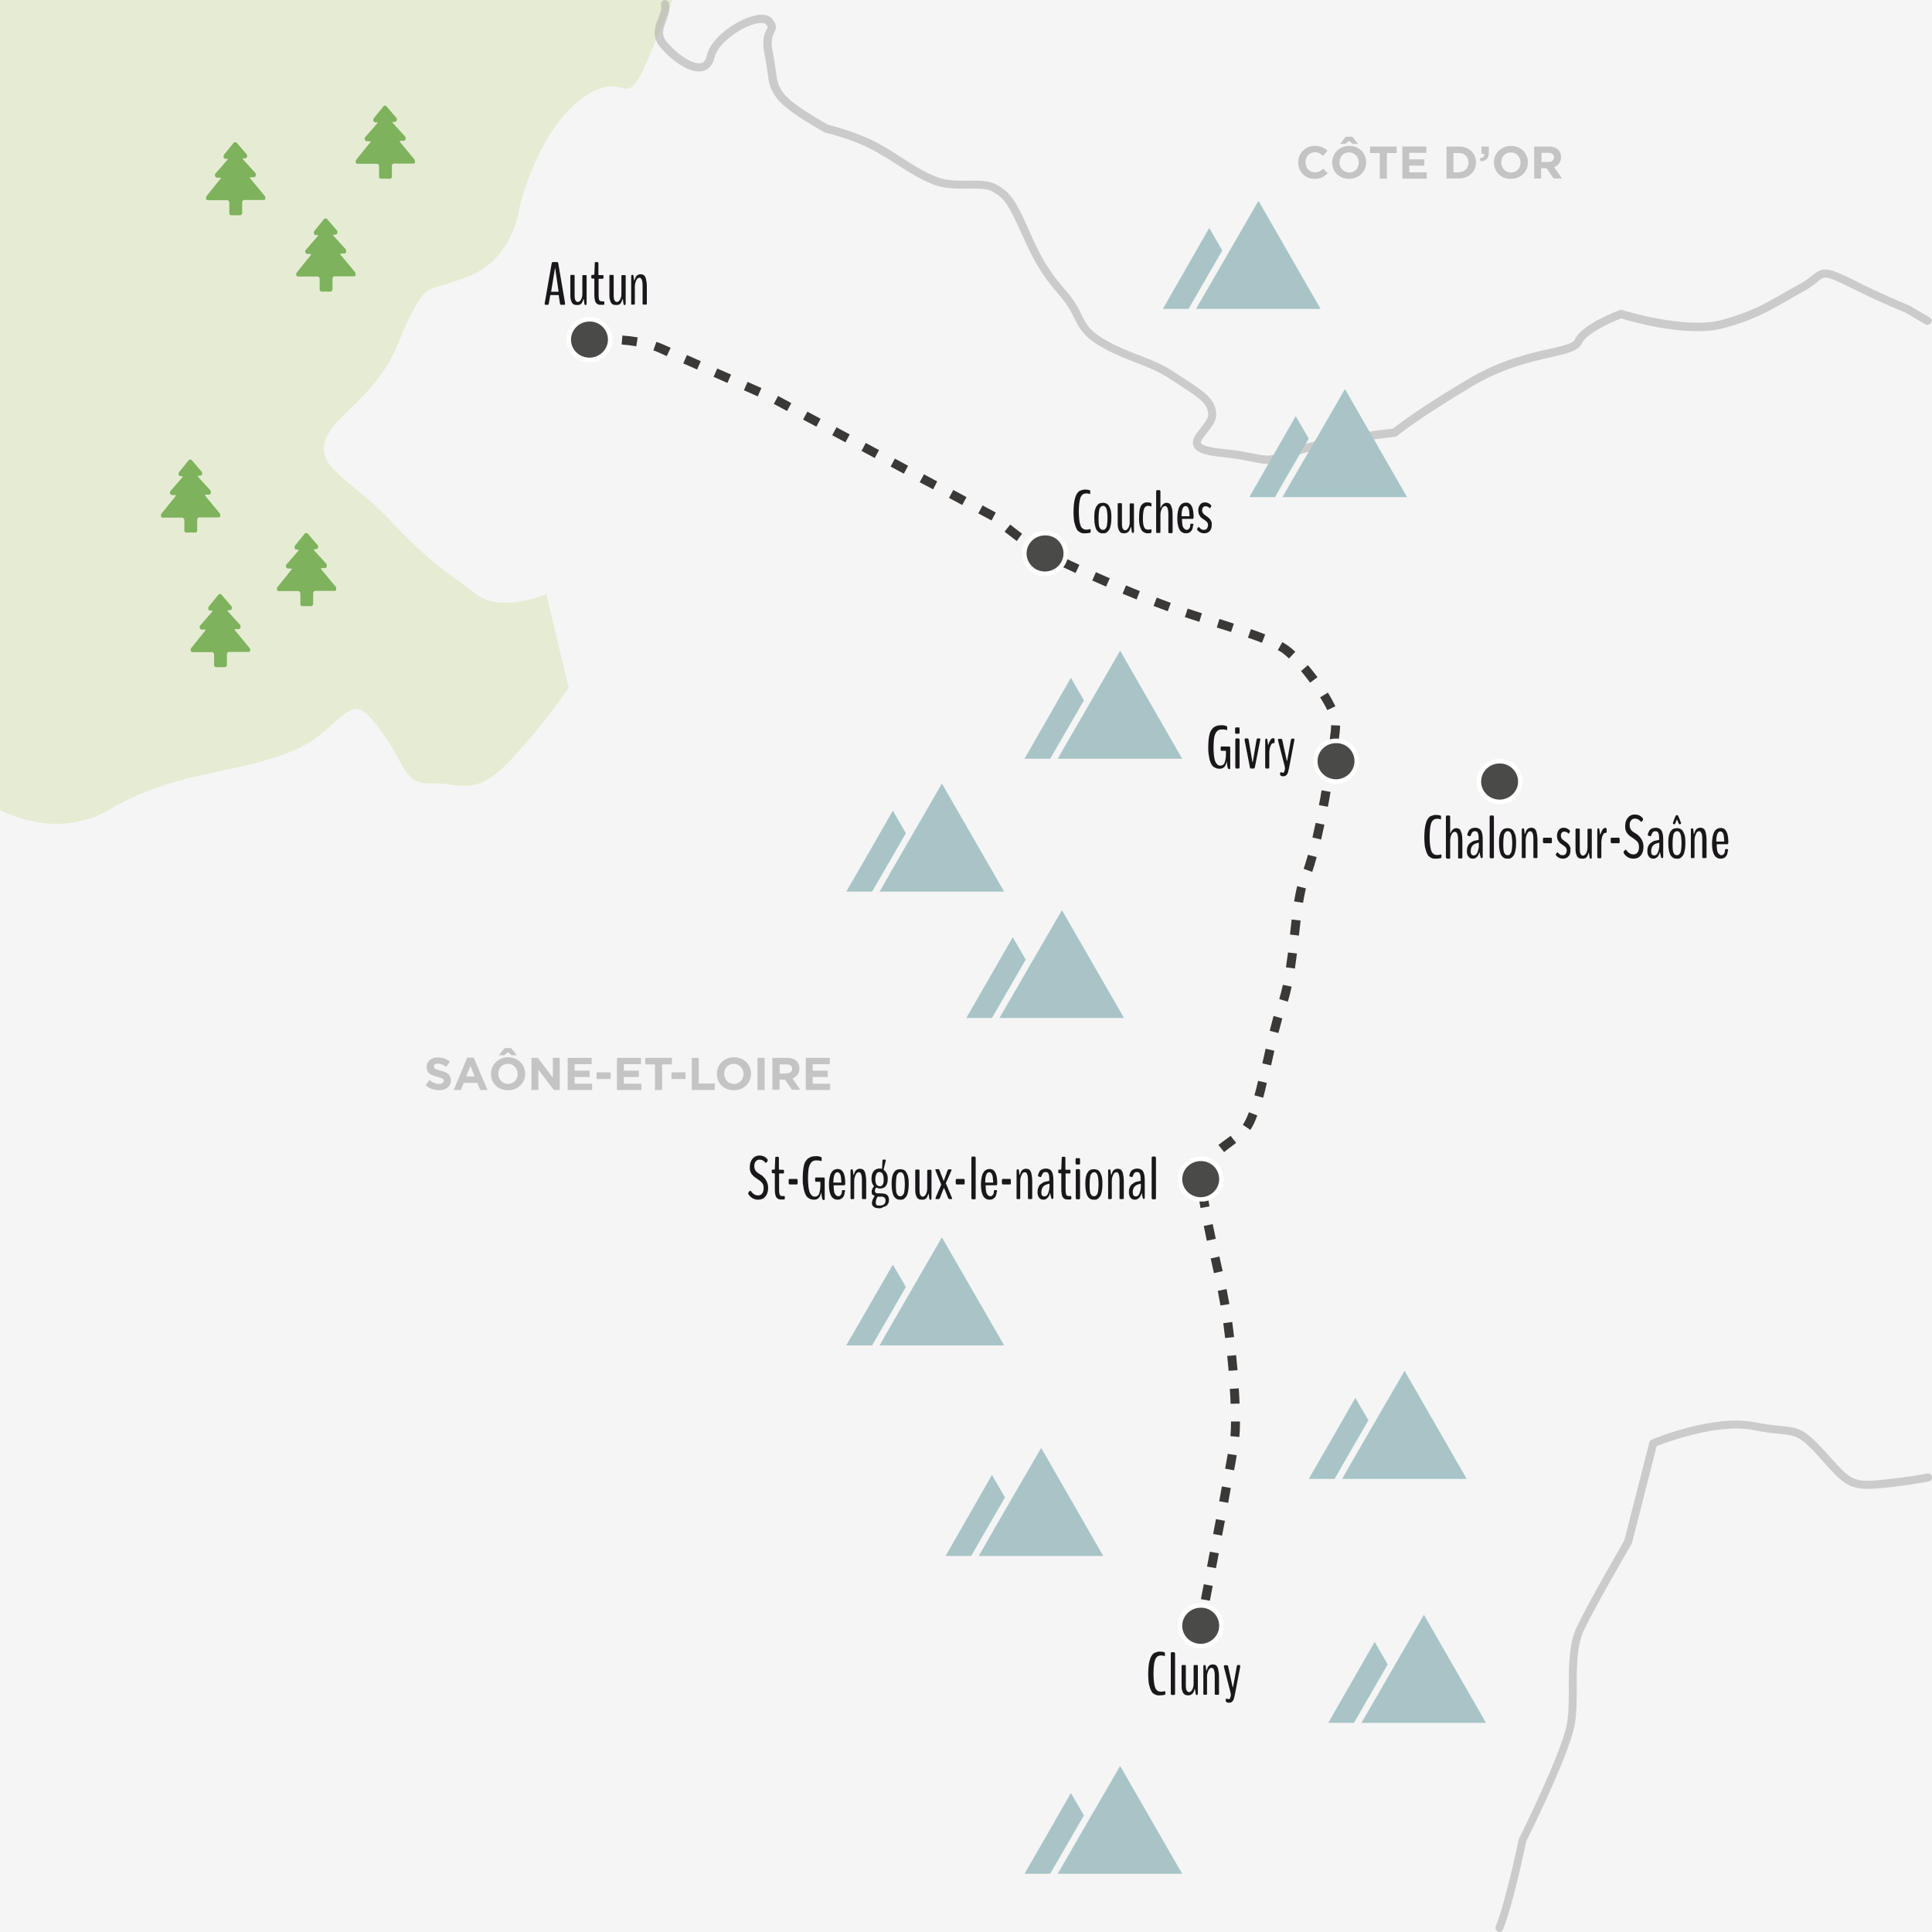 <?xml version="1.0" encoding="utf-8"?>
<!-- Generator: Adobe Illustrator 24.0.0, SVG Export Plug-In . SVG Version: 6.00 Build 0)  -->
<svg version="1.1" id="Calque_1" xmlns="http://www.w3.org/2000/svg" xmlns:xlink="http://www.w3.org/1999/xlink" x="0px" y="0px"
	 viewBox="0 0 949.5 949.5" style="enable-background:new 0 0 949.5 949.5;" xml:space="preserve">
<style type="text/css">
	.st0{fill:#F5F5F5;}
	.st1{opacity:0.18;enable-background:new    ;}
	.st2{fill:#A3C135;}
	.st3{fill:#3A3938;}
	.st4{opacity:0.2;}
	.st5{enable-background:new    ;}
	.st6{fill:#1A171B;}
	.st7{clip-path:url(#SVGID_2_);}
	.st8{fill:#4A4A49;stroke:#FFFFFF;stroke-width:2.247;stroke-miterlimit:10;}
	.st9{clip-path:url(#SVGID_4_);}
	.st10{clip-path:url(#SVGID_6_);}
	.st11{clip-path:url(#SVGID_8_);}
	.st12{clip-path:url(#SVGID_10_);}
	.st13{clip-path:url(#SVGID_12_);}
	.st14{clip-path:url(#SVGID_14_);}
	.st15{fill:#7EB25D;}
	.st16{clip-path:url(#SVGID_16_);}
	.st17{clip-path:url(#SVGID_18_);}
	.st18{clip-path:url(#SVGID_20_);}
	.st19{clip-path:url(#SVGID_22_);}
	.st20{clip-path:url(#SVGID_24_);}
	.st21{opacity:0.5;enable-background:new    ;}
	.st22{fill:#A3A2A2;}
	.st23{clip-path:url(#SVGID_26_);}
	.st24{fill:#A8C4C6;}
	.st25{clip-path:url(#SVGID_28_);}
	.st26{clip-path:url(#SVGID_30_);}
	.st27{clip-path:url(#SVGID_32_);}
	.st28{clip-path:url(#SVGID_34_);}
	.st29{clip-path:url(#SVGID_36_);}
	.st30{clip-path:url(#SVGID_38_);}
	.st31{clip-path:url(#SVGID_40_);}
	.st32{clip-path:url(#SVGID_42_);}
	.st33{clip-path:url(#SVGID_44_);}
</style>
<g id="fnd">
	<g>
		<rect y="0" class="st0" width="949.5" height="949.5"/>
	</g>
</g>
<g id="Calque_6">
	<g class="st1">
		<path class="st2" d="M330.5,0H0v398c0,0,27,15.5,53.5,0s49-17,72-23c23.5-6,29.5-11.5,39.5-20.5c10-9,12.5-9,23.5,6.5
			c11,15.5,10,24.5,23.5,24c13.5-0.5,21,7,37.5-10c16.5-17,30-37,30-37l-11-46c0,0-22,9.5-34.5,0c-12-9.5-21-13.5-43-37
			s-46.5-28-21-52s23.5-32,32-48.5c9-16.5,6.5-10,29-19c22-9,24.5-34.5,24.5-34.5s9-37.5,31-53s20,9.5,32-19
			C330.5,0.5,330.5,0,330.5,0z"/>
	</g>
</g>
<g id="Calque_1_1_">
	<g>
		<path class="st3" d="M590,801.2V799l-2.2-0.4c0-0.1,0.3-1.5,0.7-3.9l4.4,0.8l-0.6,2.9C592.1,799.7,591.8,801.2,590,801.2z
			 M594.6,786.7l-4.4-0.8l1.4-7.3l4.4,0.8L594.6,786.7z M597.6,770.7l-4.4-0.8l1.4-7.3l4.4,0.8L597.6,770.7z M600.6,754.7l-4.4-0.8
			l1.4-7.3l4.4,0.8L600.6,754.7z M603.6,738.6l-4.4-0.8l1.3-7.3l4.4,0.8L603.6,738.6z M606.5,722.6l-4.4-0.8
			c0.5-2.7,0.9-5.2,1.3-7.3l4.4,0.7C607.5,717.4,607,719.9,606.5,722.6z M609.1,706.2l-4.4-0.4c0.2-2.1,0.3-4.5,0.3-7.2l4.4,0
			C609.4,701.5,609.3,704.1,609.1,706.2z M604.8,689.9c-0.1-2.3-0.2-4.8-0.4-7.3l4.4-0.3c0.2,2.6,0.3,5.1,0.4,7.5L604.8,689.9z
			 M603.8,673.7c-0.2-2.4-0.4-4.9-0.7-7.3l4.4-0.4c0.2,2.5,0.5,4.9,0.7,7.4L603.8,673.7z M602.1,657.6c-0.3-2.5-0.6-5-0.9-7.3
			l4.4-0.6c0.3,2.4,0.6,4.8,0.9,7.4L602.1,657.6z M599.8,641.6c-0.5-2.8-0.9-5.2-1.3-7.2l4.3-0.9c0.4,2.1,0.9,4.6,1.4,7.4
			L599.8,641.6z M596.6,625.7c-0.5-2.3-1.1-4.8-1.6-7.2l4.3-1c0.5,2.5,1.1,4.9,1.6,7.2L596.6,625.7z M593.1,609.8
			c-0.5-2.4-1-4.9-1.5-7.3l4.4-0.9c0.5,2.4,1,4.8,1.5,7.2L593.1,609.8z M590,593.7c-0.5-2.8-0.9-5.3-1.1-7.4l4.4-0.6
			c0.3,2.1,0.6,4.5,1.1,7.2L590,593.7z M592.9,577.6l-4.4-0.8c0.5-2.6,1.6-5.1,3.6-7.6l3.5,2.7C594.1,573.8,593.2,575.7,592.9,577.6
			z M601.6,566.2l-2.8-3.5c1.4-1.1,2.9-2.2,4.4-3.3l1.6-1.2l2.7,3.5l-1.6,1.2C604.4,564,603,565.1,601.6,566.2z M614.5,555.3
			l-3.7-2.5c1-1.5,2-3.6,3-6.2l4.1,1.6C616.9,551.1,615.7,553.5,614.5,555.3z M620.8,539.5l-4.3-1.2c0.6-2.1,1.2-4.4,1.8-7.1l4.3,1
			C622,535,621.4,537.4,620.8,539.5z M624.7,523.6l-4.3-1l1.6-7.2l4.3,1L624.7,523.6z M628.3,507.7l-4.3-1.1
			c0.7-2.8,1.3-5.1,1.9-7.3l4.3,1.2C629.6,502.7,629,505,628.3,507.7z M632.9,492.3l-4.2-1.3c0.6-2,1.2-4.4,1.8-7l4.3,0.9
			C634.2,487.7,633.6,490.1,632.9,492.3z M636.4,476l-4.4-0.6c0.3-2.2,0.6-4.6,1-7.3l4.4,0.5C637,471.4,636.7,473.8,636.4,476z
			 M638.4,459.8l-4.4-0.5l0-0.2c0.3-2.4,0.5-4.9,0.8-7.2l4.4,0.5c-0.3,2.3-0.5,4.7-0.8,7.1L638.4,459.8z M640.4,443.7L636,443
			c0.5-3,1-5.4,1.5-7.5l4.3,1.1C641.3,438.6,640.9,440.9,640.4,443.7z M644.9,428.5l-4.2-1.5c0.6-1.8,1.3-4.1,2.1-6.9l4.3,1.1
			C646.3,424.2,645.6,426.6,644.9,428.5z M649.3,412.6l-4.3-1c0.5-2.2,1-4.7,1.6-7.2l4.3,0.9C650.3,407.8,649.8,410.3,649.3,412.6z
			 M652.6,396.5l-4.4-0.8c0.5-2.4,0.9-4.9,1.3-7.3l4.4,0.8C653.5,391.6,653.1,394.1,652.6,396.5z M655.5,380.4l-4.4-0.7
			c0.4-2.5,0.8-5,1.2-7.3l4.4,0.7C656.3,375.4,655.9,377.9,655.5,380.4z M657.9,364.2l-4.4-0.6c0.4-3.1,0.7-5.6,0.7-7.2l4.4,0.2
			C658.6,358.4,658.3,360.9,657.9,364.2z M652.3,349c-0.9-1.9-2.1-4-3.5-6.3l3.8-2.3c1.5,2.4,2.7,4.7,3.7,6.7L652.3,349z
			 M643.9,335.5c-1.5-2-3-3.9-4.5-5.7l3.4-2.9c1.6,1.9,3.2,3.9,4.7,5.9L643.9,335.5z M633.5,323.6c-1.2-1.1-2.3-2-3.3-2.8
			c-0.6-0.4-1.4-0.9-2.2-1.3l2.2-3.9c1,0.5,1.8,1.1,2.6,1.6c1.2,0.8,2.4,1.9,3.8,3.1L633.5,323.6z M620.2,315.9
			c-2-0.8-4.2-1.6-6.9-2.5l1.5-4.2c2.7,0.9,5,1.8,7,2.6L620.2,315.9z M605,310.6c-2.3-0.7-4.6-1.5-7-2.2l1.3-4.2
			c2.4,0.8,4.8,1.5,7.1,2.3L605,310.6z M589.4,305.6c-2.4-0.8-4.7-1.5-7.1-2.3l1.4-4.2c2.3,0.8,4.7,1.5,7,2.3L589.4,305.6z
			 M573.9,300.4c-2.2-0.8-4.6-1.7-7-2.6l1.6-4.1c2.4,0.9,4.7,1.8,6.9,2.6L573.9,300.4z M558.6,294.6c-2.3-0.9-4.6-1.9-6.9-2.8
			l1.7-4.1c2.3,1,4.6,1.9,6.8,2.8L558.6,294.6z M543.6,288.3c-2.3-1-4.6-2-6.8-3l1.8-4.1c2.2,1,4.5,2,6.8,3L543.6,288.3z
			 M528.6,281.6c-2.4-1.1-4.6-2.1-6.7-3.1l1.9-4c2.1,1,4.3,2,6.7,3.1L528.6,281.6z M513.9,274.7l-1.3-0.7c-1.7-0.8-3.5-1.8-5.3-3
			l2.3-3.8c1.7,1.1,3.4,2,5,2.8l1.3,0.7L513.9,274.7z M499.7,265.9c-1.9-1.4-3.9-3-6-4.6l2.8-3.5c2,1.6,3.9,3.1,5.8,4.5L499.7,265.9
			z M487.3,255.8l-6.5-3.5l2.1-3.9l6.5,3.5L487.3,255.8z M472.9,248.2l-6.5-3.5l2.1-3.9l6.5,3.5L472.9,248.2z M458.6,240.5L452,237
			l2.1-3.9l6.5,3.5L458.6,240.5z M444.2,232.8l-6.5-3.5l2.1-3.9l6.5,3.5L444.2,232.8z M429.9,225.1l-6.5-3.5l2.1-3.9l6.5,3.5
			L429.9,225.1z M415.5,217.4l-6.5-3.5l2.1-3.9l6.5,3.5L415.5,217.4z M401.2,209.7l-6.5-3.5l2.1-3.9l6.5,3.5L401.2,209.7z
			 M386.8,202l-6.5-3.5l2.1-3.9l6.5,3.5L386.8,202z M372.4,194.8l-6.8-3l1.8-4.1l6.8,3L372.4,194.8z M357.5,188.2l-6.8-3l1.8-4.1
			l6.8,3L357.5,188.2z M342.6,181.6l-6.8-3l1.8-4.1l6.8,3L342.6,181.6z M327.7,175c-1.8-0.8-3.3-1.5-4.5-2c-0.7-0.3-1.4-0.6-2.1-0.8
			l1.5-4.2c0.9,0.3,1.7,0.6,2.4,0.9c1.2,0.5,2.8,1.2,4.6,2L327.7,175z M312.7,170.2c-2.2-0.4-4.6-0.7-7.2-0.9l0.4-4.4
			c2.7,0.2,5.2,0.5,7.5,0.9L312.7,170.2z M289.8,169.2l-0.6-4.4c1.2-0.2,3.8-0.3,7.4-0.3l0.3,0l0,4.4l-0.3,0
			C293.2,168.9,290.8,169.1,289.8,169.2z"/>
	</g>
	<g class="st4">
		<g class="st5">
			<path d="M638,79.9L638,79.9c0-4.5,3.4-8.2,8.2-8.2c3,0,4.7,1,6.2,2.4l-2.2,2.5c-1.2-1.1-2.5-1.8-4-1.8c-2.7,0-4.6,2.2-4.6,4.9v0
				c0,2.7,1.9,5,4.6,5c1.8,0,2.9-0.7,4.1-1.8l2.2,2.2c-1.6,1.7-3.4,2.8-6.5,2.8C641.5,88,638,84.4,638,79.9z"/>
			<path d="M654.7,79.9L654.7,79.9c0-4.5,3.5-8.2,8.4-8.2s8.3,3.6,8.3,8.1v0c0,4.5-3.5,8.1-8.4,8.1S654.7,84.4,654.7,79.9z
				 M667.8,79.9L667.8,79.9c0-2.7-2-5-4.8-5s-4.7,2.2-4.7,4.9v0c0,2.7,2,5,4.8,5S667.8,82.6,667.8,79.9z M661.4,67.2h3.2l2.8,3.5
				h-2.6l-1.8-1.5l-1.8,1.5h-2.6L661.4,67.2z"/>
			<path d="M678.1,75.2h-4.8V72h13.1v3.2h-4.8v12.6h-3.5V75.2z"/>
			<path d="M689.1,72h11.9v3.1h-8.4v3.2h7.4v3.1h-7.4v3.3h8.6v3.1h-12V72z"/>
			<path d="M710.9,72h6.1c5,0,8.4,3.4,8.4,7.8v0c0,4.4-3.4,7.9-8.4,7.9h-6.1V72z M717,84.6c2.8,0,4.7-1.9,4.7-4.7v0
				c0-2.8-1.9-4.7-4.7-4.7h-2.7v9.5H717z"/>
			<path d="M727.3,77.8c1.6-0.2,2.3-0.9,2.2-2.2h-1.4V72h3.6v3c0,3-1.5,4.2-4.2,4.2L727.3,77.8z"/>
			<path d="M734.2,79.9L734.2,79.9c0-4.5,3.5-8.2,8.4-8.2s8.3,3.6,8.3,8.1v0c0,4.5-3.5,8.1-8.4,8.1S734.2,84.4,734.2,79.9z
				 M747.3,79.9L747.3,79.9c0-2.7-2-5-4.8-5s-4.7,2.2-4.7,4.9v0c0,2.7,2,5,4.8,5S747.3,82.6,747.3,79.9z"/>
			<path d="M754,72h7.2c2,0,3.6,0.6,4.6,1.6c0.9,0.9,1.4,2.1,1.4,3.6v0c0,2.5-1.4,4.1-3.4,4.9l3.8,5.6h-4.1l-3.4-5h0h-2.7v5H754V72z
				 M761,79.6c1.7,0,2.7-0.9,2.7-2.2v0c0-1.5-1-2.3-2.7-2.3h-3.4v4.5H761z"/>
		</g>
	</g>
	<g class="st4">
		<g class="st5">
			<path d="M209.1,533.3l2-2.5c1.4,1.2,2.9,1.9,4.7,1.9c1.4,0,2.3-0.6,2.3-1.5v0c0-0.9-0.5-1.3-3.2-2c-3.2-0.8-5.2-1.7-5.2-4.8v0
				c0-2.9,2.3-4.7,5.5-4.7c2.3,0,4.3,0.7,5.9,2l-1.8,2.6c-1.4-1-2.8-1.6-4.1-1.6c-1.3,0-2,0.6-2,1.4v0c0,1,0.7,1.4,3.4,2.1
				c3.2,0.8,5,2,5,4.7v0c0,3.1-2.4,4.9-5.8,4.9C213.4,535.8,211,535,209.1,533.3z"/>
			<path d="M229.6,519.8h3.2l6.8,15.9h-3.6l-1.4-3.5h-6.7l-1.4,3.5h-3.5L229.6,519.8z M233.3,529l-2.1-5.1l-2.1,5.1H233.3z"/>
			<path d="M241.3,527.8L241.3,527.8c0-4.5,3.5-8.2,8.4-8.2s8.4,3.6,8.4,8.1v0c0,4.5-3.5,8.1-8.4,8.1
				C244.8,535.9,241.3,532.3,241.3,527.8z M254.4,527.8L254.4,527.8c0-2.7-2-5-4.8-5c-2.8,0-4.7,2.2-4.7,4.9v0c0,2.7,2,5,4.8,5
				S254.4,530.5,254.4,527.8z M248,515.1h3.2l2.8,3.5h-2.6l-1.8-1.5l-1.8,1.5h-2.6L248,515.1z"/>
			<path d="M261.1,519.9h3.2l7.4,9.7v-9.7h3.4v15.8h-2.9l-7.6-10v10h-3.4V519.9z"/>
			<path d="M278.9,519.9h11.9v3.1h-8.4v3.2h7.4v3.1h-7.4v3.3h8.6v3.1h-12V519.9z"/>
			<path d="M293.2,527h6.9v3.3h-6.9V527z"/>
			<path d="M303.1,519.9H315v3.1h-8.4v3.2h7.4v3.1h-7.4v3.3h8.6v3.1h-12V519.9z"/>
			<path d="M321.9,523.1h-4.8v-3.2h13.1v3.2h-4.8v12.6h-3.5V523.1z"/>
			<path d="M330,527h6.9v3.3H330V527z"/>
			<path d="M339.9,519.9h3.5v12.6h7.9v3.2h-11.3V519.9z"/>
			<path d="M352.3,527.8L352.3,527.8c0-4.5,3.5-8.2,8.4-8.2s8.4,3.6,8.4,8.1v0c0,4.5-3.5,8.1-8.4,8.1
				C355.8,535.9,352.3,532.3,352.3,527.8z M365.4,527.8L365.4,527.8c0-2.7-2-5-4.8-5c-2.8,0-4.7,2.2-4.7,4.9v0c0,2.7,2,5,4.8,5
				S365.4,530.5,365.4,527.8z"/>
			<path d="M372.3,519.9h3.5v15.8h-3.5V519.9z"/>
			<path d="M379.7,519.9h7.2c2,0,3.6,0.6,4.6,1.6c0.9,0.9,1.4,2.1,1.4,3.6v0c0,2.5-1.4,4.1-3.4,4.9l3.8,5.6h-4.1l-3.4-5h0h-2.7v5
				h-3.5V519.9z M386.6,527.5c1.7,0,2.7-0.9,2.7-2.2v0c0-1.5-1-2.2-2.7-2.2h-3.4v4.5H386.6z"/>
			<path d="M395.9,519.9h11.9v3.1h-8.4v3.2h7.4v3.1h-7.4v3.3h8.6v3.1h-12V519.9z"/>
		</g>
	</g>
	<g>
		<g class="st5">
			<path class="st6" d="M267.9,149.8c-0.1,0-0.2-0.1-0.2-0.4v-0.2c0-0.1,0-0.2,0-0.2l3.4-19.4c0.1-0.5,0.3-0.8,0.5-0.8h2.3
				c0.3,0,0.4,0.3,0.5,0.8l3.3,19.4c0,0,0,0.1,0,0.2s0,0.2,0,0.2c0,0.3-0.1,0.4-0.2,0.4h-1.8c-0.3,0-0.4-0.2-0.5-0.7l-0.6-3.9
				c0-0.2-0.1-0.2-0.1-0.2h-4c0,0-0.1,0.1-0.1,0.3l-0.7,3.9c0,0.3-0.1,0.4-0.2,0.5s-0.2,0.1-0.3,0.1H267.9z M271,143.4h3.4
				c0,0,0.1-0.1,0.1-0.2c0-0.1,0-0.1,0-0.1l-1.7-11.6l0-0.1c0,0,0,0,0,0.1l-1.9,11.6c0,0,0,0.1,0,0.1
				C270.8,143.3,270.9,143.4,271,143.4z"/>
			<path class="st6" d="M283.5,149.9c-0.5,0-0.9-0.1-1.3-0.2s-0.7-0.4-1-0.8s-0.5-1-0.7-1.7s-0.2-1.7-0.2-2.9v-8.5
				c0-0.3,0-0.5,0.1-0.6s0.1-0.1,0.3-0.1h1.3c0.1,0,0.2,0,0.3,0.1s0.1,0.3,0.1,0.6v9.1c0,1.3,0.1,2.2,0.4,2.7s0.7,0.8,1.2,0.8
				c0.6,0,1.1-0.4,1.6-1.3s0.6-1.8,0.6-2.8v-8.4c0-0.3,0-0.5,0.1-0.6s0.2-0.1,0.3-0.1h1.3c0.1,0,0.2,0,0.3,0.1s0.1,0.3,0.1,0.6v13.1
				c0,0.6-0.1,0.9-0.3,0.9h-0.3c-0.1,0-0.2,0-0.3-0.1s-0.1-0.3-0.2-0.6l-0.3-2.1c0-0.1-0.1-0.2-0.1-0.2c0,0,0,0.1-0.1,0.2
				c-0.3,1-0.6,1.8-1.2,2.3S284.2,149.9,283.5,149.9z"/>
			<path class="st6" d="M295.2,149.8c-0.4,0-0.7,0-1-0.1s-0.5-0.2-0.8-0.4s-0.5-0.5-0.7-0.8s-0.3-0.8-0.4-1.3s-0.2-1.2-0.2-2v-8
				c0-0.2-0.1-0.3-0.2-0.3h-0.9c-0.2,0-0.4-0.2-0.4-0.6v-0.6c0-0.4,0.1-0.6,0.4-0.6h0.9c0.1,0,0.2-0.1,0.2-0.4l0.2-5.2
				c0-0.5,0.1-0.7,0.4-0.7h1c0.1,0,0.2,0.1,0.3,0.2s0.1,0.3,0.1,0.6v5.2c0,0.3,0.1,0.4,0.2,0.4h1.9c0.1,0,0.2,0,0.3,0.1
				s0.1,0.3,0.1,0.5v0.6c0,0.3,0,0.4-0.1,0.5s-0.1,0.1-0.3,0.1h-1.9c-0.1,0-0.1,0-0.1,0s0,0.1,0,0.2v8c0,0.8,0.1,1.5,0.2,1.9
				s0.3,0.7,0.5,0.8s0.4,0.2,0.7,0.2h1c0.3,0,0.4,0.1,0.4,0.4v0.8c0,0.3-0.1,0.5-0.4,0.5H295.2z"/>
			<path class="st6" d="M302.7,149.9c-0.5,0-0.9-0.1-1.3-0.2s-0.7-0.4-1-0.8s-0.5-1-0.7-1.7s-0.2-1.7-0.2-2.9v-8.5
				c0-0.3,0-0.5,0.1-0.6s0.1-0.1,0.3-0.1h1.3c0.1,0,0.2,0,0.3,0.1s0.1,0.3,0.1,0.6v9.1c0,1.3,0.1,2.2,0.4,2.7s0.7,0.8,1.2,0.8
				c0.6,0,1.1-0.4,1.6-1.3s0.6-1.8,0.6-2.8v-8.4c0-0.3,0-0.5,0.1-0.6s0.2-0.1,0.3-0.1h1.3c0.1,0,0.2,0,0.3,0.1s0.1,0.3,0.1,0.6v13.1
				c0,0.6-0.1,0.9-0.3,0.9h-0.3c-0.1,0-0.2,0-0.3-0.1s-0.1-0.3-0.2-0.6l-0.3-2.1c0-0.1-0.1-0.2-0.1-0.2c0,0,0,0.1-0.1,0.2
				c-0.3,1-0.6,1.8-1.2,2.3S303.4,149.9,302.7,149.9z"/>
			<path class="st6" d="M310.6,149.8c-0.2,0-0.4-0.2-0.4-0.7v-13.1c0-0.6,0.1-0.9,0.4-0.9h0.3c0.1,0,0.2,0,0.3,0.1s0.1,0.3,0.2,0.6
				l0.2,1.9c0,0.1,0.1,0.2,0.1,0.2s0.1-0.1,0.1-0.2c0.2-0.6,0.4-1.1,0.6-1.5s0.5-0.7,0.8-0.9s0.6-0.3,0.8-0.4s0.6-0.1,0.9-0.1
				c0.7,0,1.2,0.2,1.6,0.5s0.8,1,1,1.9s0.4,2.1,0.4,3.7v8.1c0,0.3,0,0.5-0.1,0.6s-0.1,0.1-0.3,0.1h-1.3c-0.1,0-0.2,0-0.3-0.1
				s-0.1-0.3-0.1-0.6v-8.4c0-1.4-0.1-2.5-0.4-3.1s-0.6-1-1.1-1c-0.7,0-1.2,0.4-1.6,1.3s-0.7,1.8-0.7,3v8.2c0,0.3,0,0.5-0.1,0.6
				s-0.1,0.1-0.3,0.1H310.6z"/>
		</g>
	</g>
	<g>
		<g class="st5">
			<path class="st6" d="M533.4,262.1c-0.4,0-0.7,0-1,0s-0.6-0.1-0.9-0.2c-0.3-0.1-0.6-0.2-0.9-0.4s-0.5-0.4-0.8-0.6s-0.5-0.6-0.7-1
				c-0.2-0.4-0.4-0.8-0.6-1.4s-0.3-1.2-0.5-1.8s-0.2-1.5-0.3-2.4s-0.1-1.9-0.1-3c0-1.3,0.1-2.6,0.2-3.6s0.3-2,0.5-2.7
				c0.2-0.7,0.4-1.4,0.7-1.9c0.3-0.5,0.6-1,0.9-1.3c0.3-0.3,0.7-0.6,1.1-0.7s0.8-0.3,1.2-0.4s0.8-0.1,1.2-0.1c0.9,0,1.6,0.1,2.2,0.4
				c0,0,0,0,0.1,0s0.1,0,0.1,0.1s0,0.1,0,0.1v1.4c0,0.1,0,0.2-0.1,0.2c0,0,0,0-0.1,0s-0.2,0-0.3-0.1s-0.2-0.1-0.4-0.1
				s-0.3-0.1-0.5-0.1c-0.2,0-0.4,0-0.5,0c-0.5,0-0.9,0.1-1.2,0.2c-0.3,0.1-0.7,0.3-1,0.7s-0.6,0.8-0.8,1.5c-0.2,0.6-0.4,1.5-0.5,2.6
				s-0.2,2.4-0.2,3.9c0,1.5,0.1,2.9,0.2,3.9s0.3,1.9,0.5,2.6c0.2,0.6,0.4,1.1,0.8,1.5s0.7,0.6,1,0.7s0.7,0.2,1.2,0.2
				c0.7,0,1.3-0.1,1.9-0.3c0,0,0,0,0.1,0.1c0,0.1,0.1,0.1,0.1,0.1v1.4c0,0,0,0.1-0.1,0.1c0,0.1-0.1,0.1-0.1,0.1
				C535,262,534.2,262.1,533.4,262.1z"/>
			<path class="st6" d="M543.3,262c-0.3,0.1-0.7,0.1-1.2,0.1s-0.8,0-1.2-0.1s-0.7-0.3-1.1-0.6s-0.7-0.7-1-1.2s-0.5-1.3-0.7-2.2
				s-0.3-2.1-0.3-3.4c0-1,0-1.8,0.1-2.6c0.1-0.8,0.2-1.4,0.4-1.9s0.3-1,0.6-1.3s0.5-0.7,0.7-0.9c0.2-0.2,0.5-0.4,0.8-0.5
				c0.3-0.1,0.6-0.2,0.8-0.2s0.5-0.1,0.8-0.1c0.3,0,0.6,0,0.8,0.1c0.2,0,0.5,0.1,0.8,0.2s0.6,0.3,0.8,0.5s0.5,0.5,0.7,0.9
				s0.4,0.8,0.6,1.3s0.3,1.2,0.4,1.9c0.1,0.8,0.1,1.6,0.1,2.6c0,1.3-0.1,2.5-0.3,3.4s-0.4,1.7-0.7,2.2s-0.6,0.9-1,1.2
				S543.6,261.9,543.3,262z M542.1,260.4c0.3,0,0.6-0.1,0.8-0.2s0.4-0.4,0.7-0.8s0.4-1,0.5-1.8c0.1-0.8,0.2-1.8,0.2-3.1
				c0-1.2-0.1-2.3-0.2-3.1c-0.1-0.8-0.3-1.4-0.5-1.8s-0.4-0.6-0.7-0.8s-0.5-0.2-0.8-0.2s-0.6,0.1-0.8,0.2c-0.2,0.1-0.4,0.4-0.7,0.8
				s-0.4,1-0.5,1.8c-0.1,0.8-0.2,1.8-0.2,3.1c0,1.2,0,2.3,0.1,3.1s0.2,1.4,0.5,1.8s0.4,0.7,0.7,0.8S541.7,260.4,542.1,260.4z"/>
			<path class="st6" d="M552.5,262.1c-0.5,0-0.9-0.1-1.3-0.2s-0.7-0.4-1-0.8c-0.3-0.4-0.5-1-0.7-1.7c-0.2-0.8-0.2-1.7-0.2-2.9v-8.5
				c0-0.3,0-0.5,0.1-0.6s0.1-0.1,0.3-0.1h1.3c0.1,0,0.2,0,0.3,0.1s0.1,0.3,0.1,0.6v9.1c0,1.3,0.1,2.2,0.4,2.7
				c0.3,0.5,0.7,0.8,1.2,0.8c0.6,0,1.1-0.4,1.6-1.3s0.6-1.8,0.6-2.8v-8.4c0-0.3,0-0.5,0.1-0.6s0.2-0.1,0.3-0.1h1.3
				c0.1,0,0.2,0,0.3,0.1s0.1,0.3,0.1,0.6V261c0,0.6-0.1,0.9-0.3,0.9h-0.3c-0.1,0-0.2,0-0.3-0.1c-0.1-0.1-0.1-0.3-0.2-0.6l-0.3-2.1
				c0-0.1-0.1-0.2-0.1-0.2c0,0,0,0.1-0.1,0.2c-0.3,1-0.6,1.8-1.2,2.3S553.2,262.1,552.5,262.1z"/>
			<path class="st6" d="M564.1,262.1L564.1,262.1c-0.4,0-0.7,0-0.9-0.1s-0.5-0.1-0.8-0.3s-0.6-0.3-0.8-0.5s-0.5-0.5-0.7-0.9
				s-0.4-0.8-0.6-1.4s-0.3-1.2-0.4-1.9s-0.1-1.6-0.1-2.6c0-1.3,0.1-2.4,0.2-3.3s0.4-1.7,0.6-2.2s0.6-0.9,1-1.3
				c0.4-0.3,0.8-0.5,1.1-0.6s0.8-0.1,1.2-0.1c0.7,0,1.3,0.1,1.8,0.3c0,0,0.1,0,0.1,0.1s0.1,0.1,0.1,0.1v1.3c0,0,0,0.1-0.1,0.1
				s-0.1,0.1-0.1,0.1c-0.6-0.2-1-0.3-1.4-0.3c-0.3,0-0.5,0-0.7,0.1s-0.4,0.2-0.7,0.4s-0.4,0.5-0.6,0.9s-0.3,1-0.4,1.7
				c-0.1,0.7-0.2,1.6-0.2,2.7c0,1.1,0,2,0.1,2.7c0.1,0.7,0.2,1.3,0.4,1.7c0.1,0.4,0.3,0.7,0.6,1s0.5,0.4,0.7,0.4s0.5,0.1,0.8,0.1
				c0.4,0,0.8-0.1,1.4-0.2c0,0,0.1,0,0.1,0.1c0,0.1,0.1,0.1,0.1,0.2v1.2c0,0,0,0.1-0.1,0.2c0,0.1-0.1,0.1-0.1,0.1
				C565.2,262,564.7,262.1,564.1,262.1z"/>
			<path class="st6" d="M568.6,261.9c-0.1,0-0.2,0-0.3-0.1s-0.1-0.3-0.1-0.6v-19.5c0-0.5,0.1-0.8,0.4-0.8h1.3c0.2,0,0.4,0.3,0.4,0.8
				v7.7c0,0.1,0,0.2,0.1,0.2c0,0,0.1,0,0.1-0.1c0.3-0.8,0.7-1.4,1.2-1.8s1-0.6,1.6-0.6c0.6,0,1.2,0.2,1.6,0.5s0.7,1,1,2
				s0.4,2.3,0.4,3.9v7.8c0,0.5-0.1,0.7-0.4,0.7h-1.3c-0.1,0-0.2,0-0.3-0.1s-0.1-0.3-0.1-0.6V253c0-1.5-0.1-2.6-0.4-3.3s-0.7-1-1.2-1
				c-0.6,0-1.2,0.4-1.6,1.3c-0.5,0.9-0.7,2-0.7,3.2v8c0,0.3,0,0.5-0.1,0.6s-0.1,0.1-0.3,0.1H568.6z"/>
			<path class="st6" d="M586.3,258.3c0,1.1-0.3,2-0.9,2.7c-0.6,0.7-1.4,1.1-2.5,1.1c-2.9,0-4.3-2.5-4.3-7.5c0-1.2,0.1-2.3,0.3-3.3
				c0.2-0.9,0.4-1.7,0.7-2.2s0.6-1,1-1.3s0.7-0.5,1.1-0.6c0.4-0.1,0.7-0.2,1.2-0.2c2.4,0,3.7,2.3,3.7,6.9c0,0.7-0.1,1.1-0.4,1.1
				h-5.2c-0.1,0-0.1,0.1-0.1,0.3c0,1,0.1,1.8,0.2,2.6s0.4,1.4,0.8,1.8s0.8,0.7,1.3,0.7c0.4,0,0.7-0.1,0.9-0.3
				c0.2-0.2,0.4-0.4,0.6-0.7c0.1-0.3,0.2-0.6,0.2-0.8c0-0.2,0.1-0.5,0.1-0.9c0-0.2,0.1-0.3,0.2-0.3h1c0.2,0,0.3,0.2,0.3,0.6V258.3z
				 M580.7,253.7h3.9c0,0,0-0.1,0-0.3c-0.1-1.7-0.2-2.9-0.5-3.6s-0.8-1.1-1.4-1.1c-1.2,0-1.9,1.4-2,4.2
				C580.7,253.4,580.7,253.7,580.7,253.7z"/>
			<path class="st6" d="M595.5,258.2c0,1.2-0.3,2.1-1,2.8s-1.5,1.1-2.7,1.1c-1.4,0-2.6-0.6-3.5-1.8c0,0,0-0.1,0-0.1
				c0-0.2,0.1-0.4,0.3-0.7s0.4-0.5,0.5-0.5c0,0,0.1,0,0.1,0c0.4,0.5,0.8,0.8,1.2,1.1s0.9,0.3,1.4,0.3c0.6,0,1.1-0.2,1.4-0.7
				s0.5-1,0.5-1.6c0-0.6-0.2-1.1-0.5-1.5s-0.9-0.8-1.6-1.3c-0.5-0.3-0.8-0.6-1.1-0.8s-0.6-0.5-0.8-0.9s-0.5-0.8-0.6-1.2
				c-0.1-0.4-0.2-1-0.2-1.6c0-1.1,0.3-2,0.9-2.8s1.4-1.1,2.4-1.1c1.2,0,2.2,0.5,3,1.4c0,0,0.1,0.1,0.1,0.2c0,0.2-0.1,0.4-0.3,0.8
				s-0.3,0.5-0.4,0.5c0,0,0,0,0,0c-0.6-0.7-1.4-1-2.2-1c-0.5,0-0.9,0.2-1.2,0.6s-0.4,0.9-0.4,1.4c0,0.6,0.2,1.1,0.5,1.5
				s0.8,0.8,1.4,1.2c0.5,0.3,0.8,0.6,1.1,0.8s0.6,0.6,0.9,0.9c0.3,0.4,0.5,0.8,0.7,1.3S595.5,257.5,595.5,258.2z"/>
		</g>
	</g>
	<g>
		<g class="st5">
			<path class="st6" d="M603.9,377.9c-0.3,0-0.5-0.3-0.6-0.9c0,0-0.1-0.4-0.2-1.2c-0.1-0.8-0.2-1.2-0.2-1.4c0-0.1,0-0.1,0-0.1
				c0,0-0.1,0-0.1,0.1c-0.2,1.1-0.5,1.9-1.1,2.5c-0.6,0.6-1.3,0.9-2.2,0.9c-0.4,0-0.8,0-1.2-0.1s-0.7-0.2-1.1-0.4s-0.8-0.4-1.1-0.7
				c-0.3-0.3-0.6-0.7-0.9-1.3s-0.5-1.2-0.7-1.9c-0.2-0.7-0.3-1.6-0.5-2.7s-0.2-2.3-0.2-3.6c0-1.4,0.1-2.6,0.2-3.7s0.3-2,0.5-2.8
				c0.2-0.7,0.5-1.4,0.9-1.9c0.4-0.5,0.7-1,1.1-1.2c0.3-0.3,0.8-0.5,1.3-0.7c0.5-0.2,0.9-0.3,1.3-0.3s0.9-0.1,1.4-0.1
				c0.9,0,1.7,0.2,2.4,0.5c0,0,0,0,0.1,0.1s0.1,0.1,0.1,0.1s0,0.1,0,0.1v1.4c0,0.1,0,0.2-0.1,0.2l-0.1,0c-0.1,0-0.2-0.1-0.4-0.1
				c-0.2,0-0.3-0.1-0.5-0.1c-0.2,0-0.4-0.1-0.6-0.1s-0.4,0-0.6,0c-0.5,0-1,0-1.4,0.1c-0.4,0.1-0.8,0.3-1.2,0.7s-0.7,0.8-1,1.5
				s-0.5,1.5-0.6,2.6s-0.2,2.4-0.2,4c0,1.5,0.1,2.7,0.2,3.8s0.3,1.9,0.5,2.6s0.5,1.1,0.8,1.5s0.6,0.6,0.9,0.8
				c0.3,0.1,0.7,0.2,1.1,0.2c0.5,0,0.9-0.2,1.3-0.5s0.6-0.8,0.8-1.4s0.3-1.3,0.4-2c0.1-0.7,0.1-1.6,0.1-2.6c0-0.5,0-0.8-0.1-0.8
				h-2.1c-0.1,0-0.2,0-0.2,0c-0.1,0-0.1-0.1-0.1-0.2c0-0.1-0.1-0.2-0.1-0.4v-0.9c0-0.2,0-0.4,0.1-0.5s0.2-0.1,0.3-0.1h3.9
				c0.3,0,0.4,0.3,0.4,0.8v9.5c0,0.3,0,0.5-0.1,0.7S604,377.9,603.9,377.9z"/>
			<path class="st6" d="M607.4,360.6c-0.1,0-0.2-0.1-0.3-0.2s-0.1-0.3-0.1-0.6v-1.5c0-0.3,0-0.5,0.1-0.6s0.1-0.2,0.3-0.2h1.5
				c0.2,0,0.3,0.3,0.3,0.8v1.5c0,0.3,0,0.5-0.1,0.6s-0.1,0.2-0.3,0.2H607.4z M607.5,377.7c-0.2,0-0.4-0.3-0.4-0.9v-13
				c0-0.6,0.1-0.9,0.4-0.9h1.3c0.2,0,0.4,0.3,0.4,0.9v13c0,0.6-0.1,0.9-0.4,0.9H607.5z"/>
			<path class="st6" d="M614.7,377.7c-0.2,0-0.4-0.3-0.5-1l-2.5-12.8c0-0.1,0-0.3,0-0.5c0-0.3,0.1-0.5,0.2-0.5h1.3
				c0.2,0,0.4,0.3,0.5,0.9l1.8,10.6c0,0.1,0.1,0.1,0.1,0.1s0,0,0.1-0.1l1.8-10.6c0.1-0.6,0.3-0.9,0.5-0.9h1.2c0.1,0,0.2,0.2,0.2,0.5
				c0,0.1,0,0.2-0.1,0.5l-2.5,12.8c-0.1,0.6-0.3,1-0.5,1H614.7z"/>
			<path class="st6" d="M622.2,377.7c-0.2,0-0.4-0.3-0.4-0.9v-12.7c0-0.8,0.1-1.1,0.3-1.1h0.4c0.1,0,0.2,0.1,0.2,0.2
				s0.1,0.4,0.2,0.7l0.3,2c0,0.2,0.1,0.2,0.1,0.2c0,0,0.1-0.1,0.1-0.2c0.3-1,0.6-1.7,1-2.3s0.8-0.8,1.3-0.8h0.2
				c0.2,0,0.3,0.1,0.4,0.2s0.1,0.3,0.1,0.5v1.1c0,0.2,0,0.4-0.1,0.5s-0.1,0.1-0.2,0.1c-0.4,0-0.6,0-0.6,0.1
				c-0.4,0.1-0.7,0.4-0.9,0.9c-0.3,0.5-0.5,1.1-0.6,1.8s-0.2,1.3-0.2,1.9v6.9c0,0.6-0.1,0.9-0.4,0.9H622.2z"/>
			<path class="st6" d="M630.5,379.8c0.3,0,0.5-0.2,0.7-0.7c0.2-0.4,0.3-1,0.3-1.6c0-0.3-0.1-0.8-0.3-1.6l-3.1-12c0-0.1,0-0.2,0-0.3
				c0-0.4,0.1-0.5,0.2-0.5h1.4c0.3,0,0.4,0.2,0.5,0.7l2.2,10c0,0.1,0.1,0.2,0.1,0.2c0,0,0.1-0.1,0.1-0.2l1.8-10
				c0.1-0.5,0.2-0.8,0.5-0.8h1c0.2,0,0.2,0.2,0.2,0.6c0,0,0,0.1,0,0.3l-2.6,13.6c-0.3,1.5-0.6,2.6-1,3.1s-1,0.9-1.6,0.9h-0.2
				c-0.8,0-1.3-0.2-1.5-0.6c0-0.1-0.1-0.3-0.1-0.5c0-0.6,0.1-0.9,0.3-0.9c0,0,0.2,0,0.5,0.1S630.4,379.8,630.5,379.8z"/>
		</g>
	</g>
	<g>
		<g class="st5">
			<path class="st6" d="M705.8,422c-0.4,0-0.7,0-1,0s-0.6-0.1-0.9-0.2c-0.3-0.1-0.6-0.2-0.9-0.4s-0.5-0.4-0.8-0.6s-0.5-0.6-0.7-1
				c-0.2-0.4-0.4-0.8-0.6-1.4s-0.3-1.2-0.5-1.8s-0.2-1.5-0.3-2.4s-0.1-1.9-0.1-3c0-1.3,0.1-2.6,0.2-3.6s0.3-2,0.5-2.7
				c0.2-0.7,0.4-1.4,0.7-1.9c0.3-0.5,0.6-1,0.9-1.3c0.3-0.3,0.7-0.6,1.1-0.7s0.8-0.3,1.2-0.4s0.8-0.1,1.2-0.1c0.9,0,1.6,0.1,2.2,0.4
				c0,0,0,0,0.1,0s0.1,0,0.1,0.1s0,0.1,0,0.1v1.4c0,0.1,0,0.2-0.1,0.2c0,0,0,0-0.1,0s-0.2,0-0.3-0.1s-0.2-0.1-0.4-0.1
				s-0.3-0.1-0.5-0.1c-0.2,0-0.4,0-0.5,0c-0.5,0-0.9,0.1-1.2,0.2c-0.3,0.1-0.7,0.3-1,0.7s-0.6,0.8-0.8,1.5c-0.2,0.6-0.4,1.5-0.5,2.6
				s-0.2,2.4-0.2,3.9c0,1.5,0.1,2.9,0.2,3.9s0.3,1.9,0.5,2.6c0.2,0.6,0.4,1.1,0.8,1.5s0.7,0.6,1,0.7s0.7,0.2,1.2,0.2
				c0.7,0,1.3-0.1,1.9-0.3c0,0,0,0,0.1,0.1c0,0.1,0.1,0.1,0.1,0.1v1.4c0,0,0,0.1-0.1,0.1c0,0.1-0.1,0.1-0.1,0.1
				C707.4,421.9,706.7,422,705.8,422z"/>
			<path class="st6" d="M711,421.8c-0.1,0-0.2,0-0.3-0.1s-0.1-0.3-0.1-0.6v-19.5c0-0.5,0.1-0.8,0.4-0.8h1.3c0.2,0,0.4,0.3,0.4,0.8
				v7.7c0,0.1,0,0.2,0.1,0.2c0,0,0.1,0,0.1-0.1c0.3-0.8,0.7-1.4,1.2-1.8s1-0.6,1.6-0.6c0.6,0,1.2,0.2,1.6,0.5s0.7,1,1,2
				s0.4,2.3,0.4,3.9v7.8c0,0.5-0.1,0.7-0.4,0.7h-1.3c-0.1,0-0.2,0-0.3-0.1s-0.1-0.3-0.1-0.6v-8.1c0-1.5-0.1-2.6-0.4-3.3
				s-0.7-1-1.2-1c-0.6,0-1.2,0.4-1.6,1.3c-0.5,0.9-0.7,2-0.7,3.2v8c0,0.3,0,0.5-0.1,0.6s-0.1,0.1-0.3,0.1H711z"/>
			<path class="st6" d="M723.9,422c-1,0-1.7-0.3-2.2-1c-0.5-0.6-0.8-1.5-0.8-2.7c0-0.9,0.1-1.6,0.4-2.3s0.6-1.2,1-1.5
				s0.8-0.6,1.3-0.9s0.9-0.4,1.4-0.5s0.8-0.1,1.1-0.2s0.5-0.1,0.6-0.2V412c0-1.1-0.1-2-0.4-2.6c-0.2-0.6-0.7-0.9-1.4-0.9
				c-0.6,0-1.1,0.2-1.3,0.5c-0.3,0.3-0.5,0.9-0.8,1.6c-0.1,0.2-0.1,0.3-0.2,0.3s-0.1,0.1-0.2,0.1c-0.1,0-0.4-0.1-0.7-0.2
				c-0.3-0.1-0.5-0.2-0.5-0.2c-0.1-0.1-0.1-0.4,0-0.8c0.2-0.6,0.4-1.1,0.7-1.6s0.7-0.7,1.2-1c0.5-0.2,1.2-0.4,1.9-0.4
				c1.2,0,2.2,0.4,2.8,1.3c0.6,0.9,0.9,2.4,0.9,4.5v8.4c0,0.5-0.1,0.7-0.3,0.7h-0.4c-0.2,0-0.3-0.2-0.4-0.6
				c-0.3-1.2-0.4-1.9-0.5-2.2c0,0,0-0.1,0-0.1s0,0-0.1,0c0,0,0,0,0,0.1c-0.2,0.9-0.6,1.7-1.1,2.2S724.8,422,723.9,422z M724.3,420.4
				c0.8,0,1.4-0.5,1.8-1.5s0.7-2.2,0.7-3.7c0-0.7,0-1-0.1-1c0,0-0.1,0-0.3,0s-0.3,0-0.3,0.1c-1.2,0.3-2,0.7-2.5,1.4
				c-0.5,0.6-0.8,1.5-0.8,2.5C722.7,419.7,723.3,420.4,724.3,420.4z"/>
			<path class="st6" d="M732.5,421.8c-0.2,0-0.4-0.3-0.4-0.8v-19.3c0-0.6,0.1-0.9,0.4-0.9h1.3c0.2,0,0.4,0.3,0.4,0.9V421
				c0,0.6-0.1,0.8-0.4,0.8H732.5z"/>
			<path class="st6" d="M742.2,421.9c-0.3,0.1-0.7,0.1-1.2,0.1s-0.8,0-1.2-0.1s-0.7-0.3-1.1-0.6s-0.7-0.7-1-1.2s-0.5-1.3-0.7-2.2
				s-0.3-2.1-0.3-3.4c0-1,0-1.8,0.1-2.6c0.1-0.8,0.2-1.4,0.4-1.9s0.3-1,0.6-1.3s0.5-0.7,0.7-0.9c0.2-0.2,0.5-0.4,0.8-0.5
				c0.3-0.1,0.6-0.2,0.8-0.2s0.5-0.1,0.8-0.1c0.3,0,0.6,0,0.8,0.1c0.2,0,0.5,0.1,0.8,0.2s0.6,0.3,0.8,0.5s0.5,0.5,0.7,0.9
				s0.4,0.8,0.6,1.3s0.3,1.2,0.4,1.9c0.1,0.8,0.1,1.6,0.1,2.6c0,1.3-0.1,2.5-0.3,3.4s-0.4,1.7-0.7,2.2s-0.6,0.9-1,1.2
				S742.5,421.8,742.2,421.9z M741,420.3c0.3,0,0.6-0.1,0.8-0.2s0.4-0.4,0.7-0.8s0.4-1,0.5-1.8c0.1-0.8,0.2-1.8,0.2-3.1
				c0-1.2-0.1-2.3-0.2-3.1c-0.1-0.8-0.3-1.4-0.5-1.8s-0.4-0.6-0.7-0.8s-0.5-0.2-0.8-0.2s-0.6,0.1-0.8,0.2c-0.2,0.1-0.4,0.4-0.7,0.8
				s-0.4,1-0.5,1.8c-0.1,0.8-0.2,1.8-0.2,3.1c0,1.2,0,2.3,0.1,3.1s0.2,1.4,0.5,1.8s0.4,0.7,0.7,0.8S740.7,420.3,741,420.3z"/>
			<path class="st6" d="M748.3,421.8c-0.2,0-0.4-0.2-0.4-0.7V408c0-0.6,0.1-0.9,0.4-0.9h0.3c0.1,0,0.2,0,0.3,0.1
				c0.1,0.1,0.1,0.3,0.2,0.6l0.2,1.9c0,0.1,0.1,0.2,0.1,0.2s0.1-0.1,0.1-0.2c0.2-0.6,0.4-1.1,0.6-1.5c0.2-0.4,0.5-0.7,0.8-0.9
				c0.3-0.2,0.6-0.3,0.8-0.4c0.3-0.1,0.6-0.1,0.9-0.1c0.7,0,1.2,0.2,1.6,0.5c0.4,0.3,0.8,1,1,1.9s0.4,2.1,0.4,3.7v8.1
				c0,0.3,0,0.5-0.1,0.6s-0.1,0.1-0.3,0.1H754c-0.1,0-0.2,0-0.3-0.1s-0.1-0.3-0.1-0.6v-8.4c0-1.4-0.1-2.5-0.4-3.1s-0.6-1-1.1-1
				c-0.7,0-1.2,0.4-1.6,1.3s-0.7,1.8-0.7,3v8.2c0,0.3,0,0.5-0.1,0.6s-0.1,0.1-0.3,0.1H748.3z"/>
			<path class="st6" d="M758.7,414.4c-0.2,0-0.4-0.3-0.4-0.8v-1.1c0-0.5,0.1-0.8,0.4-0.8h3.6c0.2,0,0.4,0.3,0.4,0.8v1.1
				c0,0.5-0.1,0.8-0.4,0.8H758.7z"/>
			<path class="st6" d="M771.8,418.1c0,1.2-0.3,2.1-1,2.8s-1.5,1.1-2.7,1.1c-1.4,0-2.6-0.6-3.5-1.8c0,0,0-0.1,0-0.1
				c0-0.2,0.1-0.4,0.3-0.7s0.4-0.5,0.5-0.5c0,0,0.1,0,0.1,0c0.4,0.5,0.8,0.8,1.2,1.1s0.9,0.3,1.4,0.3c0.6,0,1.1-0.2,1.4-0.7
				s0.5-1,0.5-1.6c0-0.6-0.2-1.1-0.5-1.5s-0.9-0.8-1.6-1.3c-0.5-0.3-0.8-0.6-1.1-0.8s-0.6-0.5-0.8-0.9s-0.5-0.8-0.6-1.2
				c-0.1-0.4-0.2-1-0.2-1.6c0-1.1,0.3-2,0.9-2.8s1.4-1.1,2.4-1.1c1.2,0,2.2,0.5,3,1.4c0,0,0.1,0.1,0.1,0.2c0,0.2-0.1,0.4-0.3,0.8
				s-0.3,0.5-0.4,0.5c0,0,0,0,0,0c-0.6-0.7-1.4-1-2.2-1c-0.5,0-0.9,0.2-1.2,0.6s-0.4,0.9-0.4,1.4c0,0.6,0.2,1.1,0.5,1.5
				s0.8,0.8,1.4,1.2c0.5,0.3,0.8,0.6,1.1,0.8s0.6,0.6,0.9,0.9c0.3,0.4,0.5,0.8,0.7,1.3S771.8,417.4,771.8,418.1z"/>
			<path class="st6" d="M777.5,422c-0.5,0-0.9-0.1-1.3-0.2s-0.7-0.4-1-0.8c-0.3-0.4-0.5-1-0.7-1.7c-0.2-0.8-0.2-1.7-0.2-2.9v-8.5
				c0-0.3,0-0.5,0.1-0.6s0.1-0.1,0.3-0.1h1.3c0.1,0,0.2,0,0.3,0.1s0.1,0.3,0.1,0.6v9.1c0,1.3,0.1,2.2,0.4,2.7
				c0.3,0.5,0.7,0.8,1.2,0.8c0.6,0,1.1-0.4,1.6-1.3s0.6-1.8,0.6-2.8v-8.4c0-0.3,0-0.5,0.1-0.6s0.2-0.1,0.3-0.1h1.3
				c0.1,0,0.2,0,0.3,0.1s0.1,0.3,0.1,0.6v13.1c0,0.6-0.1,0.9-0.3,0.9h-0.3c-0.1,0-0.2,0-0.3-0.1c-0.1-0.1-0.1-0.3-0.2-0.6l-0.3-2.1
				c0-0.1-0.1-0.2-0.1-0.2c0,0,0,0.1-0.1,0.2c-0.3,1-0.6,1.8-1.2,2.3S778.2,422,777.5,422z"/>
			<path class="st6" d="M785.4,421.8c-0.2,0-0.4-0.3-0.4-0.9v-12.7c0-0.8,0.1-1.1,0.3-1.1h0.4c0.1,0,0.2,0.1,0.2,0.2
				s0.1,0.4,0.2,0.7l0.3,2c0,0.2,0.1,0.2,0.1,0.2c0,0,0.1-0.1,0.1-0.2c0.3-1,0.6-1.7,1-2.3s0.8-0.8,1.3-0.8h0.2
				c0.2,0,0.3,0.1,0.4,0.2s0.1,0.3,0.1,0.5v1.1c0,0.2,0,0.4-0.1,0.5s-0.1,0.1-0.2,0.1c-0.4,0-0.6,0-0.6,0.1
				c-0.4,0.1-0.7,0.4-0.9,0.9c-0.3,0.5-0.5,1.1-0.6,1.8s-0.2,1.3-0.2,1.9v6.9c0,0.6-0.1,0.9-0.4,0.9H785.4z"/>
			<path class="st6" d="M792,414.4c-0.2,0-0.4-0.3-0.4-0.8v-1.1c0-0.5,0.1-0.8,0.4-0.8h3.6c0.2,0,0.4,0.3,0.4,0.8v1.1
				c0,0.5-0.1,0.8-0.4,0.8H792z"/>
			<path class="st6" d="M807.7,416.2c0,1.7-0.4,3.1-1.3,4.2c-0.9,1.1-2.1,1.6-3.6,1.6c-2,0-3.6-0.9-4.8-2.7c0-0.1-0.1-0.2-0.1-0.3
				c0-0.3,0.1-0.6,0.4-0.9s0.5-0.5,0.7-0.5c0.1,0,0.2,0,0.2,0.1c1,1.5,2.2,2.2,3.6,2.2c0.8,0,1.5-0.3,2-1s0.7-1.5,0.7-2.6
				c0-0.9-0.2-1.7-0.5-2.2s-0.9-1.1-1.6-1.6l-1.9-1.3c-0.4-0.3-0.8-0.5-1-0.8c-0.3-0.3-0.6-0.6-0.9-1s-0.5-0.9-0.7-1.5
				c-0.2-0.6-0.2-1.2-0.2-1.9c0-1.7,0.4-3,1.3-4.1s2-1.6,3.3-1.6c1.8,0,3.1,0.6,4.1,1.9c0.1,0.1,0.1,0.3,0.1,0.4
				c0,0.3-0.1,0.6-0.4,0.9s-0.4,0.4-0.6,0.4c-0.1,0-0.1,0-0.1-0.1c-0.8-1-1.8-1.5-2.9-1.5c-0.8,0-1.4,0.3-1.9,0.9
				c-0.5,0.6-0.7,1.4-0.7,2.3c0,0.6,0.1,1.1,0.3,1.6c0.2,0.5,0.4,0.8,0.7,1.1s0.6,0.5,1,0.8l1.9,1.2
				C806.7,411.9,807.7,413.7,807.7,416.2z"/>
			<path class="st6" d="M812.6,422c-1,0-1.7-0.3-2.2-1c-0.5-0.6-0.8-1.5-0.8-2.7c0-0.9,0.1-1.6,0.4-2.3s0.6-1.2,1-1.5
				s0.8-0.6,1.3-0.9s0.9-0.4,1.4-0.5s0.8-0.1,1.1-0.2s0.5-0.1,0.6-0.2V412c0-1.1-0.1-2-0.4-2.6c-0.2-0.6-0.7-0.9-1.4-0.9
				c-0.6,0-1.1,0.2-1.3,0.5c-0.3,0.3-0.5,0.9-0.8,1.6c-0.1,0.2-0.1,0.3-0.2,0.3s-0.1,0.1-0.2,0.1c-0.1,0-0.4-0.1-0.7-0.2
				c-0.3-0.1-0.5-0.2-0.5-0.2c-0.1-0.1-0.1-0.4,0-0.8c0.2-0.6,0.4-1.1,0.7-1.6s0.7-0.7,1.2-1c0.5-0.2,1.2-0.4,1.9-0.4
				c1.2,0,2.2,0.4,2.8,1.3c0.6,0.9,0.9,2.4,0.9,4.5v8.4c0,0.5-0.1,0.7-0.3,0.7h-0.4c-0.2,0-0.3-0.2-0.4-0.6
				c-0.3-1.2-0.4-1.9-0.5-2.2c0,0,0-0.1,0-0.1s0,0-0.1,0c0,0,0,0,0,0.1c-0.2,0.9-0.6,1.7-1.1,2.2S813.5,422,812.6,422z M813,420.4
				c0.8,0,1.4-0.5,1.8-1.5s0.7-2.2,0.7-3.7c0-0.7,0-1-0.1-1c0,0-0.1,0-0.3,0s-0.3,0-0.3,0.1c-1.2,0.3-2,0.7-2.5,1.4
				c-0.5,0.6-0.8,1.5-0.8,2.5C811.4,419.7,811.9,420.4,813,420.4z"/>
			<path class="st6" d="M825.4,421.9c-0.3,0.1-0.7,0.1-1.2,0.1s-0.8,0-1.2-0.1s-0.7-0.3-1.1-0.6s-0.7-0.7-1-1.2s-0.5-1.3-0.7-2.2
				s-0.3-2.1-0.3-3.4c0-1,0-1.8,0.1-2.6c0.1-0.8,0.2-1.4,0.4-1.9s0.3-1,0.6-1.3s0.5-0.7,0.7-0.9c0.2-0.2,0.5-0.4,0.8-0.5
				c0.3-0.1,0.6-0.2,0.8-0.2s0.5-0.1,0.8-0.1c0.3,0,0.6,0,0.8,0.1c0.2,0,0.5,0.1,0.8,0.2s0.6,0.3,0.8,0.5s0.5,0.5,0.7,0.9
				s0.4,0.8,0.6,1.3s0.3,1.2,0.4,1.9c0.1,0.8,0.1,1.6,0.1,2.6c0,1.3-0.1,2.5-0.3,3.4s-0.4,1.7-0.7,2.2s-0.6,0.9-1,1.2
				S825.7,421.8,825.4,421.9z M824.2,420.3c0.3,0,0.6-0.1,0.8-0.2s0.4-0.4,0.7-0.8s0.4-1,0.5-1.8c0.1-0.8,0.2-1.8,0.2-3.1
				c0-1.2-0.1-2.3-0.2-3.1c-0.1-0.8-0.3-1.4-0.5-1.8s-0.4-0.6-0.7-0.8s-0.5-0.2-0.8-0.2s-0.6,0.1-0.8,0.2c-0.2,0.1-0.4,0.4-0.7,0.8
				s-0.4,1-0.5,1.8c-0.1,0.8-0.2,1.8-0.2,3.1c0,1.2,0,2.3,0.1,3.1s0.2,1.4,0.5,1.8s0.4,0.7,0.7,0.8S823.8,420.3,824.2,420.3z
				 M822.8,405.1c-0.1,0-0.2,0-0.3-0.1s-0.2-0.1-0.2-0.1c-0.1,0-0.1-0.1-0.1-0.3c0-0.1,0-0.2,0-0.3l1-2.6c0.2-0.7,0.5-1.1,0.8-1.1
				h0.3c0.3,0,0.5,0.4,0.8,1.1l1,2.6c0,0.1,0.1,0.3,0.1,0.4c0,0.1-0.1,0.2-0.2,0.2c0,0-0.1,0.1-0.2,0.1s-0.2,0.1-0.3,0.1
				c-0.2,0-0.3-0.1-0.5-0.4l-0.7-1.7c-0.1-0.1-0.1-0.2-0.2-0.2c0,0-0.1,0.1-0.1,0.2l-0.7,1.7C823.2,405,823,405.1,822.8,405.1z"/>
			<path class="st6" d="M831.4,421.8c-0.2,0-0.4-0.2-0.4-0.7V408c0-0.6,0.1-0.9,0.4-0.9h0.3c0.1,0,0.2,0,0.3,0.1
				c0.1,0.1,0.1,0.3,0.2,0.6l0.2,1.9c0,0.1,0.1,0.2,0.1,0.2s0.1-0.1,0.1-0.2c0.2-0.6,0.4-1.1,0.6-1.5c0.2-0.4,0.5-0.7,0.8-0.9
				c0.3-0.2,0.6-0.3,0.8-0.4c0.3-0.1,0.6-0.1,0.9-0.1c0.7,0,1.2,0.2,1.6,0.5c0.4,0.3,0.8,1,1,1.9s0.4,2.1,0.4,3.7v8.1
				c0,0.3,0,0.5-0.1,0.6s-0.1,0.1-0.3,0.1h-1.3c-0.1,0-0.2,0-0.3-0.1s-0.1-0.3-0.1-0.6v-8.4c0-1.4-0.1-2.5-0.4-3.1s-0.6-1-1.1-1
				c-0.7,0-1.2,0.4-1.6,1.3s-0.7,1.8-0.7,3v8.2c0,0.3,0,0.5-0.1,0.6s-0.1,0.1-0.3,0.1H831.4z"/>
			<path class="st6" d="M849.1,418.2c0,1.1-0.3,2-0.9,2.7c-0.6,0.7-1.4,1.1-2.5,1.1c-2.9,0-4.3-2.5-4.3-7.5c0-1.2,0.1-2.3,0.3-3.3
				c0.2-0.9,0.4-1.7,0.7-2.2s0.6-1,1-1.3s0.7-0.5,1.1-0.6c0.4-0.1,0.7-0.2,1.2-0.2c2.4,0,3.7,2.3,3.7,6.9c0,0.7-0.1,1.1-0.4,1.1
				h-5.2c-0.1,0-0.1,0.1-0.1,0.3c0,1,0.1,1.8,0.2,2.6s0.4,1.4,0.8,1.8s0.8,0.7,1.3,0.7c0.4,0,0.7-0.1,0.9-0.3
				c0.2-0.2,0.4-0.4,0.6-0.7c0.1-0.3,0.2-0.6,0.2-0.8c0-0.2,0.1-0.5,0.1-0.9c0-0.2,0.1-0.3,0.2-0.3h1c0.2,0,0.3,0.2,0.3,0.6V418.2z
				 M843.5,413.6h3.9c0,0,0-0.1,0-0.3c-0.1-1.7-0.2-2.9-0.5-3.6s-0.8-1.1-1.4-1.1c-1.2,0-1.9,1.4-2,4.2
				C843.5,413.3,843.5,413.6,843.5,413.6z"/>
		</g>
	</g>
	<g>
		<g class="st5">
			<path class="st6" d="M377.5,583.8c0,1.7-0.4,3.1-1.3,4.2s-2.1,1.6-3.6,1.6c-2,0-3.6-0.9-4.8-2.7c0-0.1-0.1-0.2-0.1-0.3
				c0-0.3,0.1-0.6,0.4-0.9s0.5-0.5,0.7-0.5c0.1,0,0.2,0,0.2,0.1c1,1.5,2.2,2.2,3.6,2.2c0.8,0,1.5-0.3,2-1c0.5-0.7,0.7-1.5,0.7-2.6
				c0-0.9-0.2-1.7-0.5-2.2s-0.9-1.1-1.6-1.6l-1.9-1.3c-0.4-0.3-0.7-0.5-1-0.8c-0.3-0.3-0.6-0.6-0.9-1c-0.3-0.4-0.5-0.9-0.7-1.5
				c-0.2-0.6-0.2-1.2-0.2-1.9c0-1.7,0.4-3,1.3-4.1c0.8-1,2-1.6,3.3-1.6c1.8,0,3.1,0.6,4.1,1.9c0.1,0.1,0.1,0.3,0.1,0.4
				c0,0.3-0.1,0.6-0.4,0.9s-0.4,0.4-0.6,0.4c-0.1,0-0.1,0-0.1-0.1c-0.8-1-1.8-1.5-2.9-1.5c-0.8,0-1.4,0.3-1.9,0.9s-0.7,1.4-0.7,2.3
				c0,0.6,0.1,1.1,0.3,1.6s0.4,0.8,0.7,1.1s0.6,0.5,1,0.8l1.9,1.2C376.5,579.5,377.5,581.4,377.5,583.8z"/>
			<path class="st6" d="M383.9,589.5c-0.4,0-0.7,0-1-0.1c-0.3-0.1-0.5-0.2-0.8-0.4s-0.5-0.5-0.7-0.8c-0.2-0.3-0.3-0.8-0.4-1.3
				s-0.2-1.2-0.2-2v-8c0-0.2-0.1-0.3-0.2-0.3h-0.9c-0.2,0-0.4-0.2-0.4-0.6v-0.6c0-0.4,0.1-0.6,0.4-0.6h0.9c0.1,0,0.2-0.1,0.2-0.4
				l0.2-5.2c0-0.5,0.1-0.7,0.4-0.7h1c0.1,0,0.2,0.1,0.3,0.2c0.1,0.1,0.1,0.3,0.1,0.6v5.2c0,0.3,0.1,0.4,0.2,0.4h1.9
				c0.1,0,0.2,0,0.3,0.1s0.1,0.3,0.1,0.5v0.6c0,0.3,0,0.4-0.1,0.5s-0.1,0.1-0.3,0.1h-1.9c-0.1,0-0.1,0-0.1,0s0,0.1,0,0.2v8
				c0,0.8,0.1,1.5,0.2,1.9s0.3,0.7,0.5,0.8c0.2,0.1,0.4,0.2,0.7,0.2h1c0.3,0,0.4,0.1,0.4,0.4v0.8c0,0.3-0.1,0.5-0.4,0.5H383.9z"/>
			<path class="st6" d="M388,582.1c-0.2,0-0.4-0.3-0.4-0.8v-1.1c0-0.5,0.1-0.8,0.4-0.8h3.6c0.2,0,0.4,0.3,0.4,0.8v1.1
				c0,0.5-0.1,0.8-0.4,0.8H388z"/>
			<path class="st6" d="M404.6,589.7c-0.3,0-0.5-0.3-0.6-0.9c0,0-0.1-0.4-0.2-1.2c-0.1-0.8-0.2-1.2-0.2-1.4c0-0.1,0-0.1,0-0.1
				c0,0-0.1,0-0.1,0.1c-0.2,1.1-0.5,1.9-1.1,2.5s-1.3,0.9-2.2,0.9c-0.4,0-0.8,0-1.2-0.1s-0.7-0.2-1.1-0.4s-0.8-0.4-1.1-0.7
				s-0.6-0.7-0.9-1.3s-0.5-1.2-0.7-1.9s-0.3-1.6-0.5-2.7s-0.2-2.3-0.2-3.6c0-1.4,0.1-2.6,0.2-3.7c0.1-1.1,0.3-2,0.5-2.8
				s0.5-1.4,0.9-1.9s0.7-1,1.1-1.2s0.8-0.5,1.3-0.7s0.9-0.3,1.3-0.3c0.4,0,0.9-0.1,1.4-0.1c0.9,0,1.7,0.2,2.4,0.5c0,0,0,0,0.1,0.1
				c0,0,0.1,0.1,0.1,0.1s0,0.1,0,0.1v1.4c0,0.1,0,0.2-0.1,0.2l-0.1,0c-0.1,0-0.2-0.1-0.4-0.1s-0.3-0.1-0.5-0.1s-0.4-0.1-0.6-0.1
				s-0.4,0-0.6,0c-0.5,0-1,0-1.4,0.1s-0.8,0.3-1.2,0.7s-0.7,0.8-1,1.5s-0.5,1.5-0.6,2.6s-0.2,2.4-0.2,4c0,1.5,0.1,2.7,0.2,3.8
				s0.3,1.9,0.5,2.6s0.5,1.1,0.8,1.5s0.6,0.6,0.9,0.8s0.7,0.2,1.1,0.2c0.5,0,0.9-0.2,1.3-0.5s0.6-0.8,0.8-1.4s0.3-1.3,0.4-2
				c0.1-0.7,0.1-1.6,0.1-2.6c0-0.5,0-0.8-0.1-0.8h-2.1c-0.1,0-0.2,0-0.2,0s-0.1-0.1-0.1-0.2c0-0.1-0.1-0.2-0.1-0.4v-0.9
				c0-0.2,0-0.4,0.1-0.5c0.1-0.1,0.2-0.1,0.3-0.1h3.9c0.3,0,0.4,0.3,0.4,0.8v9.5c0,0.3,0,0.5-0.1,0.7S404.8,589.7,404.6,589.7z"/>
			<path class="st6" d="M415.1,585.8c0,1.1-0.3,2-0.9,2.7s-1.4,1.1-2.5,1.1c-2.9,0-4.3-2.5-4.3-7.5c0-1.2,0.1-2.3,0.3-3.3
				c0.2-0.9,0.4-1.7,0.7-2.2c0.3-0.5,0.6-1,1-1.3c0.4-0.3,0.7-0.5,1.1-0.6c0.4-0.1,0.7-0.2,1.2-0.2c2.4,0,3.7,2.3,3.7,6.9
				c0,0.7-0.1,1.1-0.4,1.1h-5.2c-0.1,0-0.1,0.1-0.1,0.3c0,1,0.1,1.8,0.2,2.6s0.4,1.4,0.8,1.8c0.4,0.5,0.8,0.7,1.3,0.7
				c0.4,0,0.7-0.1,0.9-0.3s0.4-0.4,0.6-0.7s0.2-0.6,0.2-0.8c0-0.2,0.1-0.5,0.1-0.9c0-0.2,0.1-0.3,0.2-0.3h1c0.2,0,0.3,0.2,0.3,0.6
				V585.8z M409.6,581.2h3.9c0,0,0-0.1,0-0.3c-0.1-1.7-0.2-2.9-0.5-3.6s-0.8-1.2-1.4-1.2c-1.2,0-1.9,1.4-2,4.2
				C409.5,580.9,409.5,581.2,409.6,581.2z"/>
			<path class="st6" d="M418.4,589.4c-0.2,0-0.4-0.2-0.4-0.7v-13.1c0-0.6,0.1-0.9,0.4-0.9h0.3c0.1,0,0.2,0,0.3,0.1s0.1,0.3,0.2,0.6
				l0.2,1.9c0,0.1,0.1,0.2,0.1,0.2s0.1-0.1,0.1-0.2c0.2-0.6,0.4-1.1,0.6-1.5s0.5-0.7,0.8-0.9s0.6-0.3,0.8-0.4
				c0.3-0.1,0.6-0.1,0.9-0.1c0.7,0,1.2,0.2,1.6,0.5c0.4,0.3,0.8,1,1,1.9s0.4,2.1,0.4,3.7v8.1c0,0.3,0,0.5-0.1,0.6s-0.1,0.1-0.3,0.1
				h-1.3c-0.1,0-0.2,0-0.3-0.1s-0.1-0.3-0.1-0.6v-8.4c0-1.4-0.1-2.5-0.4-3.1c-0.2-0.7-0.6-1-1.1-1c-0.7,0-1.2,0.4-1.6,1.3
				c-0.4,0.8-0.7,1.8-0.7,3v8.2c0,0.3,0,0.5-0.1,0.6s-0.1,0.1-0.3,0.1H418.4z"/>
			<path class="st6" d="M432.1,593.8c-1.2,0-2.1-0.2-2.7-0.7s-0.9-1-0.9-1.8c0-0.9,0.4-2,1.2-3.3c0-0.1,0.1-0.1,0.1-0.2
				c0-0.1,0-0.2-0.1-0.2c-0.5-0.2-0.8-0.4-1-0.6s-0.3-0.5-0.3-1c0-0.1,0-0.3,0-0.4c0-0.1,0-0.2,0-0.4c0-0.1,0-0.2,0.1-0.3
				s0.1-0.2,0.1-0.3s0.1-0.2,0.1-0.3s0.1-0.2,0.1-0.2s0.1-0.1,0.1-0.2s0.1-0.2,0.1-0.2s0.1-0.1,0.2-0.2s0.1-0.2,0.2-0.2
				c0.1-0.1,0.1-0.2,0.1-0.3c0-0.1,0-0.2-0.1-0.2c-0.8-1-1.1-2.1-1.1-3.4c0-1,0.1-1.8,0.4-2.6s0.7-1.3,1.3-1.8
				c0.6-0.5,1.4-0.7,2.3-0.7c0.2,0,0.6,0,1,0.1c0.2,0,0.2,0,0.2-0.2l0.2-3.7c0-0.3,0-0.4,0.1-0.5c0.1-0.1,0.2-0.1,0.3-0.1h1
				c0.1,0,0.1,0.1,0.2,0.2s0,0.3,0,0.4l-1,4.1c0,0.2,0,0.4,0.2,0.5c0.5,0.4,0.9,0.9,1.3,1.6c0.3,0.7,0.5,1.6,0.5,2.6
				c0,3.2-1.3,4.8-3.8,4.8c-0.7,0-1.3-0.2-1.8-0.5c-0.2,0.1-0.3,0.4-0.5,0.7s-0.2,0.6-0.2,1c0,0.4,0.1,0.7,0.4,0.9
				c0.3,0.2,0.6,0.3,1.1,0.3h1.6c1.3,0,2.3,0.3,2.9,0.8s0.9,1.3,0.9,2.3c0,0.8-0.1,1.4-0.4,1.9c-0.3,0.5-0.6,1-1.1,1.2
				s-1,0.5-1.5,0.6C433.3,593.8,432.7,593.8,432.1,593.8z M432.4,583c0.7,0,1.2-0.3,1.5-0.9s0.4-1.4,0.4-2.5s-0.2-1.9-0.5-2.6
				s-0.9-1-1.6-1c-0.7,0-1.2,0.3-1.5,1c-0.3,0.7-0.5,1.5-0.5,2.5c0,1.1,0.2,2,0.5,2.6C431.1,582.6,431.7,583,432.4,583z
				 M432.2,592.5c2,0,3-0.8,3-2.5c0-1.2-0.7-1.9-2-1.9h-1.7c-0.2,0-0.4,0.3-0.7,1s-0.4,1.3-0.4,1.9c0,0.5,0.1,0.9,0.4,1.2
				S431.5,592.5,432.2,592.5z"/>
			<path class="st6" d="M443.7,589.5c-0.3,0.1-0.7,0.1-1.2,0.1s-0.8,0-1.2-0.1s-0.7-0.3-1.1-0.6s-0.7-0.7-1-1.2s-0.5-1.3-0.7-2.2
				s-0.3-2.1-0.3-3.4c0-1,0-1.8,0.1-2.6s0.2-1.4,0.4-1.9s0.3-1,0.6-1.3c0.2-0.4,0.5-0.7,0.7-0.9c0.2-0.2,0.5-0.4,0.8-0.5
				c0.3-0.1,0.6-0.2,0.8-0.2c0.2,0,0.5-0.1,0.8-0.1c0.3,0,0.6,0,0.8,0.1c0.2,0,0.5,0.1,0.8,0.2c0.3,0.1,0.6,0.3,0.8,0.5
				c0.2,0.2,0.5,0.5,0.7,0.9c0.2,0.4,0.4,0.8,0.6,1.3s0.3,1.2,0.4,1.9s0.1,1.6,0.1,2.6c0,1.3-0.1,2.5-0.3,3.4s-0.4,1.7-0.7,2.2
				s-0.6,0.9-1,1.2S444.1,589.4,443.7,589.5z M442.5,587.9c0.3,0,0.6-0.1,0.8-0.2c0.2-0.1,0.4-0.4,0.7-0.8s0.4-1,0.5-1.8
				s0.2-1.8,0.2-3.1c0-1.2-0.1-2.3-0.2-3.1s-0.3-1.4-0.5-1.8s-0.4-0.6-0.7-0.8s-0.5-0.2-0.8-0.2s-0.6,0.1-0.8,0.2s-0.4,0.4-0.7,0.8
				s-0.4,1-0.5,1.8c-0.1,0.8-0.2,1.8-0.2,3.1c0,1.2,0,2.3,0.1,3.1s0.2,1.4,0.5,1.8s0.4,0.7,0.7,0.8
				C441.9,587.9,442.2,587.9,442.5,587.9z"/>
			<path class="st6" d="M453,589.6c-0.5,0-0.9-0.1-1.3-0.2c-0.4-0.2-0.7-0.4-1-0.8s-0.5-1-0.7-1.7s-0.2-1.7-0.2-2.9v-8.5
				c0-0.3,0-0.5,0.1-0.6s0.1-0.1,0.3-0.1h1.3c0.1,0,0.2,0,0.3,0.1s0.1,0.3,0.1,0.6v9.1c0,1.3,0.1,2.2,0.4,2.7
				c0.3,0.5,0.7,0.8,1.2,0.8c0.6,0,1.1-0.4,1.6-1.3c0.4-0.8,0.6-1.8,0.6-2.8v-8.4c0-0.3,0-0.5,0.1-0.6s0.2-0.1,0.3-0.1h1.3
				c0.1,0,0.2,0,0.3,0.1s0.1,0.3,0.1,0.6v13.1c0,0.6-0.1,0.9-0.3,0.9h-0.3c-0.1,0-0.2,0-0.3-0.1s-0.1-0.3-0.2-0.6l-0.3-2.1
				c0-0.1-0.1-0.2-0.1-0.2c0,0,0,0.1-0.1,0.2c-0.3,1-0.6,1.8-1.2,2.3S453.6,589.6,453,589.6z"/>
			<path class="st6" d="M459.9,589.4c-0.1,0-0.1-0.1-0.1-0.4c0-0.1,0-0.2,0-0.3c0.8-2,1.7-4,2.7-6.3c0-0.1,0-0.1,0-0.2
				c0-0.1,0-0.1,0-0.2c-0.6-1.5-1.5-3.7-2.7-6.7c0-0.1-0.1-0.2-0.1-0.3c0-0.3,0-0.4,0.1-0.4h1.4c0.1,0,0.2,0.1,0.3,0.2
				c0.1,0.1,0.2,0.3,0.3,0.6l1.9,4.8c0,0.1,0.1,0.1,0.1,0.1c0,0,0.1,0,0.1-0.1l1.7-4.8c0.2-0.5,0.4-0.7,0.6-0.7h1.3
				c0.1,0,0.1,0.1,0.1,0.4c0,0.1,0,0.2-0.1,0.3c-0.1,0.4-0.6,1.4-1.3,3s-1.2,2.7-1.3,2.9c0,0.1-0.1,0.2-0.1,0.2s0,0.2,0.1,0.2
				c1.4,3.4,2.4,5.7,2.9,6.9c0,0.1,0.1,0.2,0.1,0.3c0,0.3,0,0.4-0.1,0.4h-1.2c-0.1,0-0.2-0.1-0.4-0.2s-0.2-0.3-0.3-0.5
				c0-0.1-0.2-0.5-0.4-1s-0.5-1.3-0.8-2s-0.5-1.3-0.7-1.6c0-0.1-0.1-0.1-0.1-0.1c0,0-0.1,0-0.1,0.1c-0.2,0.4-0.5,1.2-1,2.5
				s-0.7,2-0.8,2.1c-0.2,0.5-0.4,0.7-0.7,0.7H459.9z"/>
			<path class="st6" d="M470.1,582.1c-0.2,0-0.4-0.3-0.4-0.8v-1.1c0-0.5,0.1-0.8,0.4-0.8h3.6c0.2,0,0.4,0.3,0.4,0.8v1.1
				c0,0.5-0.1,0.8-0.4,0.8H470.1z"/>
			<path class="st6" d="M477.8,589.4c-0.2,0-0.4-0.3-0.4-0.8v-19.3c0-0.6,0.1-0.9,0.4-0.9h1.3c0.2,0,0.4,0.3,0.4,0.9v19.3
				c0,0.6-0.1,0.8-0.4,0.8H477.8z"/>
			<path class="st6" d="M489.8,585.8c0,1.1-0.3,2-0.9,2.7c-0.6,0.7-1.4,1.1-2.5,1.1c-2.9,0-4.3-2.5-4.3-7.5c0-1.2,0.1-2.3,0.3-3.3
				c0.2-0.9,0.4-1.7,0.7-2.2c0.3-0.5,0.6-1,1-1.3c0.4-0.3,0.7-0.5,1.1-0.6c0.4-0.1,0.7-0.2,1.2-0.2c2.4,0,3.7,2.3,3.7,6.9
				c0,0.7-0.1,1.1-0.4,1.1h-5.2c-0.1,0-0.1,0.1-0.1,0.3c0,1,0.1,1.8,0.2,2.6s0.4,1.4,0.8,1.8c0.4,0.5,0.8,0.7,1.3,0.7
				c0.4,0,0.7-0.1,0.9-0.3c0.2-0.2,0.4-0.4,0.6-0.7c0.1-0.3,0.2-0.6,0.2-0.8c0-0.2,0.1-0.5,0.1-0.9c0-0.2,0.1-0.3,0.2-0.3h1
				c0.2,0,0.3,0.2,0.3,0.6V585.8z M484.2,581.2h3.9c0,0,0-0.1,0-0.3c-0.1-1.7-0.2-2.9-0.5-3.6s-0.8-1.2-1.4-1.2
				c-1.2,0-1.9,1.4-2,4.2C484.2,580.9,484.2,581.2,484.2,581.2z"/>
			<path class="st6" d="M492.8,582.1c-0.2,0-0.4-0.3-0.4-0.8v-1.1c0-0.5,0.1-0.8,0.4-0.8h3.6c0.2,0,0.4,0.3,0.4,0.8v1.1
				c0,0.5-0.1,0.8-0.4,0.8H492.8z"/>
			<path class="st6" d="M500,589.4c-0.2,0-0.4-0.2-0.4-0.7v-13.1c0-0.6,0.1-0.9,0.4-0.9h0.3c0.1,0,0.2,0,0.3,0.1
				c0.1,0.1,0.1,0.3,0.2,0.6l0.2,1.9c0,0.1,0.1,0.2,0.1,0.2s0.1-0.1,0.1-0.2c0.2-0.6,0.4-1.1,0.6-1.5c0.2-0.4,0.5-0.7,0.8-0.9
				c0.3-0.2,0.6-0.3,0.8-0.4c0.3-0.1,0.6-0.1,0.9-0.1c0.7,0,1.2,0.2,1.6,0.5c0.4,0.3,0.8,1,1,1.9s0.4,2.1,0.4,3.7v8.1
				c0,0.3,0,0.5-0.1,0.6s-0.1,0.1-0.3,0.1h-1.3c-0.1,0-0.2,0-0.3-0.1s-0.1-0.3-0.1-0.6v-8.4c0-1.4-0.1-2.5-0.4-3.1
				c-0.2-0.7-0.6-1-1.1-1c-0.7,0-1.2,0.4-1.6,1.3c-0.4,0.8-0.7,1.8-0.7,3v8.2c0,0.3,0,0.5-0.1,0.6s-0.1,0.1-0.3,0.1H500z"/>
			<path class="st6" d="M512.9,589.6c-1,0-1.7-0.3-2.2-1c-0.5-0.6-0.8-1.5-0.8-2.7c0-0.9,0.1-1.6,0.4-2.3s0.6-1.2,1-1.5
				s0.8-0.6,1.3-0.9s0.9-0.4,1.4-0.5c0.4-0.1,0.8-0.1,1.1-0.2s0.5-0.1,0.6-0.2v-0.8c0-1.1-0.1-2-0.4-2.6c-0.2-0.6-0.7-0.9-1.4-0.9
				c-0.6,0-1.1,0.2-1.3,0.5c-0.3,0.3-0.5,0.9-0.8,1.6c-0.1,0.2-0.1,0.3-0.2,0.3s-0.1,0.1-0.2,0.1c-0.1,0-0.4-0.1-0.7-0.2
				c-0.3-0.1-0.5-0.2-0.5-0.2c-0.1-0.1-0.1-0.4,0-0.8c0.2-0.6,0.4-1.1,0.7-1.6s0.7-0.7,1.2-1c0.5-0.2,1.2-0.4,1.9-0.4
				c1.2,0,2.2,0.4,2.8,1.3c0.6,0.9,0.9,2.4,0.9,4.5v8.4c0,0.5-0.1,0.7-0.3,0.7H517c-0.2,0-0.3-0.2-0.4-0.6c-0.3-1.2-0.4-1.9-0.5-2.2
				c0,0,0-0.1,0-0.1c0,0,0,0-0.1,0c0,0,0,0,0,0.1c-0.2,0.9-0.6,1.7-1.1,2.2S513.8,589.6,512.9,589.6z M513.3,588
				c0.8,0,1.4-0.5,1.8-1.5s0.7-2.2,0.7-3.7c0-0.7,0-1-0.1-1c0,0-0.1,0-0.3,0s-0.3,0-0.3,0.1c-1.2,0.3-2,0.7-2.5,1.4
				c-0.5,0.6-0.8,1.5-0.8,2.5C511.7,587.3,512.2,588,513.3,588z"/>
			<path class="st6" d="M524.7,589.5c-0.4,0-0.7,0-1-0.1c-0.3-0.1-0.5-0.2-0.8-0.4s-0.5-0.5-0.7-0.8c-0.2-0.3-0.3-0.8-0.4-1.3
				c-0.1-0.6-0.2-1.2-0.2-2v-8c0-0.2-0.1-0.3-0.2-0.3h-0.9c-0.2,0-0.4-0.2-0.4-0.6v-0.6c0-0.4,0.1-0.6,0.4-0.6h0.9
				c0.1,0,0.2-0.1,0.2-0.4l0.2-5.2c0-0.5,0.1-0.7,0.4-0.7h1c0.1,0,0.2,0.1,0.3,0.2c0.1,0.1,0.1,0.3,0.1,0.6v5.2
				c0,0.3,0.1,0.4,0.2,0.4h1.9c0.1,0,0.2,0,0.3,0.1s0.1,0.3,0.1,0.5v0.6c0,0.3,0,0.4-0.1,0.5s-0.1,0.1-0.3,0.1h-1.9
				c-0.1,0-0.1,0-0.1,0c0,0,0,0.1,0,0.2v8c0,0.8,0.1,1.5,0.2,1.9c0.1,0.4,0.3,0.7,0.5,0.8c0.2,0.1,0.4,0.2,0.7,0.2h1
				c0.3,0,0.4,0.1,0.4,0.4v0.8c0,0.3-0.1,0.5-0.4,0.5H524.7z"/>
			<path class="st6" d="M529,572.3c-0.1,0-0.2-0.1-0.3-0.2c-0.1-0.1-0.1-0.3-0.1-0.6v-1.5c0-0.3,0-0.5,0.1-0.6s0.1-0.2,0.3-0.2h1.5
				c0.2,0,0.3,0.3,0.3,0.8v1.5c0,0.3,0,0.5-0.1,0.6c-0.1,0.1-0.1,0.2-0.3,0.2H529z M529.1,589.4c-0.2,0-0.4-0.3-0.4-0.9v-13
				c0-0.6,0.1-0.9,0.4-0.9h1.3c0.2,0,0.4,0.3,0.4,0.9v13c0,0.6-0.1,0.9-0.4,0.9H529.1z"/>
			<path class="st6" d="M538.9,589.5c-0.3,0.1-0.7,0.1-1.2,0.1s-0.8,0-1.2-0.1s-0.7-0.3-1.1-0.6s-0.7-0.7-1-1.2s-0.5-1.3-0.7-2.2
				s-0.3-2.1-0.3-3.4c0-1,0-1.8,0.1-2.6c0.1-0.8,0.2-1.4,0.4-1.9s0.3-1,0.6-1.3c0.2-0.4,0.5-0.7,0.7-0.9c0.2-0.2,0.5-0.4,0.8-0.5
				c0.3-0.1,0.6-0.2,0.8-0.2c0.2,0,0.5-0.1,0.8-0.1c0.3,0,0.6,0,0.8,0.1c0.2,0,0.5,0.1,0.8,0.2c0.3,0.1,0.6,0.3,0.8,0.5
				c0.2,0.2,0.5,0.5,0.7,0.9c0.2,0.4,0.4,0.8,0.6,1.3s0.3,1.2,0.4,1.9c0.1,0.8,0.1,1.6,0.1,2.6c0,1.3-0.1,2.5-0.3,3.4
				s-0.4,1.7-0.7,2.2s-0.6,0.9-1,1.2S539.2,589.4,538.9,589.5z M537.7,587.9c0.3,0,0.6-0.1,0.8-0.2c0.2-0.1,0.4-0.4,0.7-0.8
				s0.4-1,0.5-1.8c0.1-0.8,0.2-1.8,0.2-3.1c0-1.2-0.1-2.3-0.2-3.1c-0.1-0.8-0.3-1.4-0.5-1.8s-0.4-0.6-0.7-0.8s-0.5-0.2-0.8-0.2
				s-0.6,0.1-0.8,0.2c-0.2,0.1-0.4,0.4-0.7,0.8s-0.4,1-0.5,1.8c-0.1,0.8-0.2,1.8-0.2,3.1c0,1.2,0,2.3,0.1,3.1s0.2,1.4,0.5,1.8
				s0.4,0.7,0.7,0.8C537.1,587.9,537.4,587.9,537.7,587.9z"/>
			<path class="st6" d="M545,589.4c-0.2,0-0.4-0.2-0.4-0.7v-13.1c0-0.6,0.1-0.9,0.4-0.9h0.3c0.1,0,0.2,0,0.3,0.1
				c0.1,0.1,0.1,0.3,0.2,0.6l0.2,1.9c0,0.1,0.1,0.2,0.1,0.2s0.1-0.1,0.1-0.2c0.2-0.6,0.4-1.1,0.6-1.5c0.2-0.4,0.5-0.7,0.8-0.9
				c0.3-0.2,0.6-0.3,0.8-0.4c0.3-0.1,0.6-0.1,0.9-0.1c0.7,0,1.2,0.2,1.6,0.5c0.4,0.3,0.8,1,1,1.9s0.4,2.1,0.4,3.7v8.1
				c0,0.3,0,0.5-0.1,0.6s-0.1,0.1-0.3,0.1h-1.3c-0.1,0-0.2,0-0.3-0.1s-0.1-0.3-0.1-0.6v-8.4c0-1.4-0.1-2.5-0.4-3.1
				c-0.2-0.7-0.6-1-1.1-1c-0.7,0-1.2,0.4-1.6,1.3c-0.4,0.8-0.7,1.8-0.7,3v8.2c0,0.3,0,0.5-0.1,0.6s-0.1,0.1-0.3,0.1H545z"/>
			<path class="st6" d="M557.8,589.6c-1,0-1.7-0.3-2.2-1c-0.5-0.6-0.8-1.5-0.8-2.7c0-0.9,0.1-1.6,0.4-2.3s0.6-1.2,1-1.5
				s0.8-0.6,1.3-0.9s0.9-0.4,1.4-0.5c0.4-0.1,0.8-0.1,1.1-0.2s0.5-0.1,0.6-0.2v-0.8c0-1.1-0.1-2-0.4-2.6c-0.2-0.6-0.7-0.9-1.4-0.9
				c-0.6,0-1.1,0.2-1.3,0.5c-0.3,0.3-0.5,0.9-0.8,1.6c-0.1,0.2-0.1,0.3-0.2,0.3s-0.1,0.1-0.2,0.1c-0.1,0-0.4-0.1-0.7-0.2
				c-0.3-0.1-0.5-0.2-0.5-0.2c-0.1-0.1-0.1-0.4,0-0.8c0.2-0.6,0.4-1.1,0.7-1.6s0.7-0.7,1.2-1c0.5-0.2,1.2-0.4,1.9-0.4
				c1.2,0,2.2,0.4,2.8,1.3c0.6,0.9,0.9,2.4,0.9,4.5v8.4c0,0.5-0.1,0.7-0.3,0.7H562c-0.2,0-0.3-0.2-0.4-0.6c-0.3-1.2-0.4-1.9-0.5-2.2
				c0,0,0-0.1,0-0.1c0,0,0,0-0.1,0c0,0,0,0,0,0.1c-0.2,0.9-0.6,1.7-1.1,2.2S558.7,589.6,557.8,589.6z M558.2,588
				c0.8,0,1.4-0.5,1.8-1.5s0.7-2.2,0.7-3.7c0-0.7,0-1-0.1-1c0,0-0.1,0-0.3,0s-0.3,0-0.3,0.1c-1.2,0.3-2,0.7-2.5,1.4
				c-0.5,0.6-0.8,1.5-0.8,2.5C556.7,587.3,557.2,588,558.2,588z"/>
			<path class="st6" d="M566.4,589.4c-0.2,0-0.4-0.3-0.4-0.8v-19.3c0-0.6,0.1-0.9,0.4-0.9h1.3c0.2,0,0.4,0.3,0.4,0.9v19.3
				c0,0.6-0.1,0.8-0.4,0.8H566.4z"/>
		</g>
	</g>
	<g>
		<g class="st5">
			<path class="st6" d="M570.1,833.2c-0.4,0-0.7,0-1,0s-0.6-0.1-0.9-0.2c-0.3-0.1-0.6-0.2-0.9-0.4c-0.3-0.2-0.5-0.4-0.8-0.6
				s-0.5-0.6-0.7-1c-0.2-0.4-0.4-0.8-0.6-1.4c-0.2-0.5-0.3-1.2-0.5-1.8s-0.2-1.5-0.3-2.4s-0.1-1.9-0.1-3c0-1.3,0.1-2.6,0.2-3.6
				c0.1-1.1,0.3-2,0.5-2.7c0.2-0.7,0.4-1.4,0.7-1.9c0.3-0.5,0.6-1,0.9-1.3c0.3-0.3,0.7-0.6,1.1-0.7s0.8-0.3,1.2-0.4s0.8-0.1,1.2-0.1
				c0.9,0,1.6,0.1,2.2,0.4c0,0,0,0,0.1,0s0.1,0,0.1,0.1c0,0,0,0.1,0,0.1v1.4c0,0.1,0,0.2-0.1,0.2c0,0,0,0-0.1,0s-0.2,0-0.3-0.1
				s-0.2-0.1-0.4-0.1s-0.3-0.1-0.5-0.1c-0.2,0-0.4,0-0.5,0c-0.5,0-0.9,0.1-1.2,0.2c-0.3,0.1-0.7,0.3-1,0.7s-0.6,0.8-0.8,1.5
				c-0.2,0.6-0.4,1.5-0.5,2.6s-0.2,2.4-0.2,3.9c0,1.5,0.1,2.9,0.2,3.9c0.1,1.1,0.3,1.9,0.5,2.6c0.2,0.6,0.4,1.1,0.8,1.5
				s0.7,0.6,1,0.7c0.3,0.1,0.7,0.2,1.2,0.2c0.7,0,1.3-0.1,1.9-0.3c0,0,0,0,0.1,0.1c0,0.1,0.1,0.1,0.1,0.1v1.4c0,0,0,0.1-0.1,0.1
				c0,0.1-0.1,0.1-0.1,0.1C571.7,833.1,571,833.2,570.1,833.2z"/>
			<path class="st6" d="M575.8,833c-0.2,0-0.4-0.3-0.4-0.8v-19.3c0-0.6,0.1-0.9,0.4-0.9h1.3c0.2,0,0.4,0.3,0.4,0.9v19.3
				c0,0.6-0.1,0.8-0.4,0.8H575.8z"/>
			<path class="st6" d="M583.9,833.2c-0.5,0-0.9-0.1-1.3-0.2c-0.4-0.2-0.7-0.4-1-0.8c-0.3-0.4-0.5-1-0.7-1.7
				c-0.2-0.8-0.2-1.7-0.2-2.9V819c0-0.3,0-0.5,0.1-0.6s0.1-0.1,0.3-0.1h1.3c0.1,0,0.2,0,0.3,0.1s0.1,0.3,0.1,0.6v9.1
				c0,1.3,0.1,2.2,0.4,2.7c0.3,0.5,0.7,0.8,1.2,0.8c0.6,0,1.1-0.4,1.6-1.3c0.4-0.8,0.6-1.8,0.6-2.8V819c0-0.3,0-0.5,0.1-0.6
				s0.2-0.1,0.3-0.1h1.3c0.1,0,0.2,0,0.3,0.1s0.1,0.3,0.1,0.6v13.1c0,0.6-0.1,0.9-0.3,0.9h-0.3c-0.1,0-0.2,0-0.3-0.1
				c-0.1-0.1-0.1-0.3-0.2-0.6l-0.3-2.1c0-0.1-0.1-0.2-0.1-0.2c0,0,0,0.1-0.1,0.2c-0.3,1-0.6,1.8-1.2,2.3S584.6,833.2,583.9,833.2z"
				/>
			<path class="st6" d="M591.8,833c-0.2,0-0.4-0.2-0.4-0.7v-13.1c0-0.6,0.1-0.9,0.4-0.9h0.3c0.1,0,0.2,0,0.3,0.1
				c0.1,0.1,0.1,0.3,0.2,0.6l0.2,1.9c0,0.1,0.1,0.2,0.1,0.2s0.1-0.1,0.1-0.2c0.2-0.6,0.4-1.1,0.6-1.5c0.2-0.4,0.5-0.7,0.8-0.9
				c0.3-0.2,0.6-0.3,0.8-0.4c0.3-0.1,0.6-0.1,0.9-0.1c0.7,0,1.2,0.2,1.6,0.5c0.4,0.3,0.8,1,1,1.9s0.4,2.1,0.4,3.7v8.1
				c0,0.3,0,0.5-0.1,0.6s-0.1,0.1-0.3,0.1h-1.3c-0.1,0-0.2,0-0.3-0.1s-0.1-0.3-0.1-0.6v-8.4c0-1.4-0.1-2.5-0.4-3.1
				c-0.2-0.7-0.6-1-1.1-1c-0.7,0-1.2,0.4-1.6,1.3c-0.4,0.8-0.7,1.8-0.7,3v8.2c0,0.3,0,0.5-0.1,0.6s-0.1,0.1-0.3,0.1H591.8z"/>
			<path class="st6" d="M603.9,835.1c0.3,0,0.5-0.2,0.7-0.7c0.2-0.4,0.3-1,0.3-1.6c0-0.3-0.1-0.8-0.3-1.6l-3.1-12c0-0.1,0-0.2,0-0.3
				c0-0.4,0.1-0.5,0.2-0.5h1.4c0.3,0,0.4,0.2,0.5,0.7l2.2,10c0,0.1,0.1,0.2,0.1,0.2c0,0,0.1-0.1,0.1-0.2l1.8-10
				c0.1-0.5,0.2-0.8,0.5-0.8h1c0.2,0,0.2,0.2,0.2,0.6c0,0,0,0.1,0,0.3l-2.6,13.6c-0.3,1.5-0.6,2.6-1,3.1s-1,0.9-1.6,0.9H604
				c-0.8,0-1.3-0.2-1.5-0.6c0-0.1-0.1-0.3-0.1-0.5c0-0.6,0.1-0.9,0.3-0.9c0,0,0.2,0,0.5,0.1S603.8,835.1,603.9,835.1z"/>
		</g>
	</g>
	<g>
		<defs>
			<rect id="SVGID_1_" x="278.5" y="155.8" width="22.6" height="22.2"/>
		</defs>
		<clipPath id="SVGID_2_">
			<use xlink:href="#SVGID_1_"  style="overflow:visible;"/>
		</clipPath>
		<g class="st7">
			<path class="st8" d="M299.9,166.9c0,5.5-4.6,10-10.2,10c-5.6,0-10.2-4.4-10.2-10c0-5.5,4.6-10,10.2-10
				C295.4,156.8,299.9,161.4,299.9,166.9"/>
		</g>
	</g>
	<g>
		<defs>
			<rect id="SVGID_3_" x="502.4" y="260.8" width="22.6" height="22.2"/>
		</defs>
		<clipPath id="SVGID_4_">
			<use xlink:href="#SVGID_3_"  style="overflow:visible;"/>
		</clipPath>
		<g class="st9">
			<path class="st8" d="M523.8,272c0,5.5-4.6,10-10.2,10c-5.6,0-10.2-4.4-10.2-10s4.6-10,10.2-10C519.3,261.9,523.8,266.4,523.8,272
				"/>
		</g>
	</g>
	<g>
		<defs>
			<rect id="SVGID_5_" x="645.4" y="362.9" width="22.6" height="22.2"/>
		</defs>
		<clipPath id="SVGID_6_">
			<use xlink:href="#SVGID_5_"  style="overflow:visible;"/>
		</clipPath>
		<g class="st10">
			<path class="st8" d="M666.8,374.1c0,5.5-4.6,10-10.2,10c-5.6,0-10.2-4.4-10.2-10s4.6-10,10.2-10
				C662.3,364,666.8,368.5,666.8,374.1"/>
		</g>
	</g>
	<g>
		<defs>
			<rect id="SVGID_7_" x="578.9" y="568.3" width="22.6" height="22.2"/>
		</defs>
		<clipPath id="SVGID_8_">
			<use xlink:href="#SVGID_7_"  style="overflow:visible;"/>
		</clipPath>
		<g class="st11">
			<path class="st8" d="M600.3,579.5c0,5.5-4.6,10-10.2,10s-10.2-4.4-10.2-10c0-5.5,4.6-10,10.2-10
				C595.8,569.4,600.3,574,600.3,579.5"/>
		</g>
	</g>
	<g>
		<defs>
			<rect id="SVGID_9_" x="578.9" y="787.8" width="22.6" height="22.2"/>
		</defs>
		<clipPath id="SVGID_10_">
			<use xlink:href="#SVGID_9_"  style="overflow:visible;"/>
		</clipPath>
		<g class="st12">
			<path class="st8" d="M600.3,799c0,5.5-4.6,10-10.2,10s-10.2-4.4-10.2-10c0-5.5,4.6-10,10.2-10C595.8,788.9,600.3,793.4,600.3,799
				"/>
		</g>
	</g>
	<g>
		<defs>
			<rect id="SVGID_11_" x="725.7" y="372.9" width="22.6" height="22.2"/>
		</defs>
		<clipPath id="SVGID_12_">
			<use xlink:href="#SVGID_11_"  style="overflow:visible;"/>
		</clipPath>
		<g class="st13">
			<path class="st8" d="M747.2,384.1c0,5.5-4.6,10-10.2,10c-5.6,0-10.2-4.4-10.2-10s4.6-10,10.2-10
				C742.6,374,747.2,378.6,747.2,384.1"/>
		</g>
	</g>
	<g>
		<defs>
			<rect id="SVGID_13_" x="93.7" y="292" width="29.1" height="35.9"/>
		</defs>
		<clipPath id="SVGID_14_">
			<use xlink:href="#SVGID_13_"  style="overflow:visible;"/>
		</clipPath>
		<g class="st14">
			<path class="st15" d="M122.6,318.4l-7.2-8.7c-0.1-0.1-0.1-0.2,0-0.3c0-0.1,0.1-0.2,0.2-0.2h1.7c0.4,0,0.8-0.3,0.9-0.8
				c0.1-0.4,0-1-0.2-1.3l-6.1-6.7c0,0-0.1-0.1,0-0.3c0-0.1,0.1-0.2,0.2-0.2h0.9c0.4,0,0.8-0.3,0.9-0.8c0.1-0.4,0.1-0.9-0.2-1.2
				l-4.9-5.7c-0.2-0.2-0.4-0.3-0.7-0.3s-0.4,0.1-0.7,0.3l-4.8,5.9c-0.2,0.3-0.3,0.9-0.2,1.3s0.5,0.8,0.9,0.7h0.9
				c0.1,0,0.2,0.1,0.2,0.2c0,0.1,0,0.2-0.1,0.3l-5.9,6.8c-0.3,0.3-0.4,0.8-0.2,1.2c0.1,0.4,0.5,0.8,0.9,0.8h1.7
				c0.1,0,0.2,0.1,0.2,0.2c0,0.1,0,0.2-0.1,0.3l-7,8.7c-0.2,0.3-0.3,0.9-0.2,1.2c0.1,0.4,0.5,0.7,0.9,0.7h9.6c0.5,0,0.9,0.5,1,1.1
				v5.2c0,0.7,0.4,1.1,1,1.1h4.3c0.5,0,1-0.5,1-1.1v-5.2c0-0.7,0.4-1.2,1-1.2h9.6c0.4,0,0.8-0.3,0.9-0.7
				C122.9,319.2,122.9,318.7,122.6,318.4L122.6,318.4z"/>
		</g>
	</g>
	<g>
		<defs>
			<rect id="SVGID_15_" x="136.1" y="262" width="29.1" height="35.9"/>
		</defs>
		<clipPath id="SVGID_16_">
			<use xlink:href="#SVGID_15_"  style="overflow:visible;"/>
		</clipPath>
		<g class="st16">
			<path class="st15" d="M165,288.4l-7.2-8.7c-0.1-0.1-0.1-0.2,0-0.3c0-0.1,0.1-0.2,0.2-0.2h1.7c0.4,0,0.8-0.3,0.9-0.8
				c0.1-0.4,0-1-0.2-1.3l-6.1-6.7c0,0-0.1-0.1,0-0.3c0-0.1,0.1-0.2,0.2-0.2h0.9c0.4,0,0.8-0.3,0.9-0.8c0.1-0.4,0.1-0.9-0.2-1.2
				l-4.9-5.7c-0.2-0.2-0.4-0.3-0.7-0.3c-0.2,0-0.4,0.1-0.7,0.3l-4.8,5.9c-0.2,0.3-0.3,0.9-0.2,1.3s0.5,0.8,0.9,0.7h0.9
				c0.1,0,0.2,0.1,0.2,0.2c0,0.1,0,0.2-0.1,0.3l-5.9,6.8c-0.3,0.3-0.4,0.8-0.2,1.2c0.1,0.4,0.5,0.8,0.9,0.8h1.7
				c0.1,0,0.2,0.1,0.2,0.2c0,0.1,0,0.2-0.1,0.3l-7,8.7c-0.2,0.3-0.3,0.9-0.2,1.2c0.1,0.4,0.5,0.7,0.9,0.7h9.6c0.5,0,0.9,0.5,1,1.1
				v5.2c0,0.7,0.4,1.1,1,1.1h4.3c0.5,0,1-0.5,1-1.1v-5.2c0-0.7,0.4-1.2,1-1.2h9.6c0.4,0,0.8-0.3,0.9-0.7
				C165.3,289.2,165.3,288.7,165,288.4L165,288.4z"/>
		</g>
	</g>
	<g>
		<defs>
			<rect id="SVGID_17_" x="79.1" y="225.8" width="29.1" height="35.9"/>
		</defs>
		<clipPath id="SVGID_18_">
			<use xlink:href="#SVGID_17_"  style="overflow:visible;"/>
		</clipPath>
		<g class="st17">
			<path class="st15" d="M108,252.3l-7.2-8.7c-0.1-0.1-0.1-0.2,0-0.3c0-0.1,0.1-0.2,0.2-0.2h1.7c0.4,0,0.8-0.3,0.9-0.8s0-1-0.2-1.3
				l-6.1-6.7c0,0-0.1-0.1,0-0.3c0-0.1,0.1-0.2,0.2-0.2h0.9c0.4,0,0.8-0.3,0.9-0.8c0.1-0.4,0.1-0.9-0.2-1.2l-4.9-5.7
				c-0.2-0.2-0.4-0.3-0.7-0.3c-0.2,0-0.4,0.1-0.7,0.3l-4.8,5.9c-0.2,0.3-0.3,0.9-0.2,1.3c0.1,0.4,0.5,0.8,0.9,0.7h0.9
				c0.1,0,0.2,0.1,0.2,0.2c0,0.1,0,0.2-0.1,0.3l-5.9,6.8c-0.3,0.3-0.4,0.8-0.2,1.2c0.1,0.4,0.5,0.8,0.9,0.8h1.7
				c0.1,0,0.2,0.1,0.2,0.2s0,0.2-0.1,0.3l-7,8.7c-0.2,0.3-0.3,0.9-0.2,1.2c0.1,0.4,0.5,0.7,0.9,0.7h9.6c0.5,0,0.9,0.5,1,1.1v5.2
				c0,0.7,0.4,1.1,1,1.1h4.3c0.5,0,1-0.5,1-1.1v-5.2c0-0.7,0.4-1.2,1-1.2h9.6c0.4,0,0.8-0.3,0.9-0.7
				C108.3,253,108.3,252.6,108,252.3L108,252.3z"/>
		</g>
	</g>
	<g>
		<defs>
			<rect id="SVGID_19_" x="145.6" y="107.4" width="29.1" height="35.9"/>
		</defs>
		<clipPath id="SVGID_20_">
			<use xlink:href="#SVGID_19_"  style="overflow:visible;"/>
		</clipPath>
		<g class="st18">
			<path class="st15" d="M174.5,133.8l-7.2-8.7c-0.1-0.1-0.1-0.2,0-0.3c0-0.1,0.1-0.2,0.2-0.2h1.7c0.4,0,0.8-0.3,0.9-0.8
				c0.1-0.4,0-1-0.2-1.3l-6.1-6.7c0,0-0.1-0.1,0-0.3c0-0.1,0.1-0.2,0.2-0.2h0.9c0.4,0,0.8-0.3,0.9-0.8c0.1-0.4,0.1-0.9-0.2-1.2
				l-4.9-5.7c-0.2-0.2-0.4-0.3-0.7-0.3c-0.2,0-0.4,0.1-0.7,0.3l-4.8,5.9c-0.2,0.3-0.3,0.9-0.2,1.3c0.1,0.4,0.5,0.8,0.9,0.7h0.9
				c0.1,0,0.2,0.1,0.2,0.2s0,0.2-0.1,0.3l-5.9,6.8c-0.3,0.3-0.4,0.8-0.2,1.2c0.1,0.4,0.5,0.8,0.9,0.8h1.7c0.1,0,0.2,0.1,0.2,0.2
				c0,0.1,0,0.2-0.1,0.3l-7,8.7c-0.2,0.3-0.3,0.9-0.2,1.2c0.1,0.4,0.5,0.7,0.9,0.7h9.6c0.5,0,0.9,0.5,1,1.1v5.2c0,0.7,0.4,1.1,1,1.1
				h4.3c0.5,0,1-0.5,1-1.1v-5.2c0-0.7,0.4-1.2,1-1.2h9.6c0.4,0,0.8-0.3,0.9-0.7C174.8,134.6,174.8,134.1,174.5,133.8L174.5,133.8z"
				/>
		</g>
	</g>
	<g>
		<defs>
			<rect id="SVGID_21_" x="101.3" y="69.9" width="29.1" height="35.9"/>
		</defs>
		<clipPath id="SVGID_22_">
			<use xlink:href="#SVGID_21_"  style="overflow:visible;"/>
		</clipPath>
		<g class="st19">
			<path class="st15" d="M130.1,96.3l-7.2-8.7c-0.1-0.1-0.1-0.2,0-0.3c0-0.1,0.1-0.2,0.2-0.2h1.7c0.4,0,0.8-0.3,0.9-0.8
				c0.1-0.4,0-1-0.2-1.3l-6.1-6.7c0,0-0.1-0.1,0-0.3c0-0.1,0.1-0.2,0.2-0.2h0.9c0.4,0,0.8-0.3,0.9-0.8c0.1-0.4,0.1-0.9-0.2-1.2
				l-4.9-5.7c-0.2-0.2-0.4-0.3-0.7-0.3c-0.2,0-0.4,0.1-0.7,0.3l-4.8,5.9c-0.2,0.3-0.3,0.9-0.2,1.3c0.1,0.4,0.5,0.8,0.9,0.7h0.9
				c0.1,0,0.2,0.1,0.2,0.2s0,0.2-0.1,0.3l-5.9,6.8c-0.3,0.3-0.4,0.8-0.2,1.2c0.1,0.4,0.5,0.8,0.9,0.8h1.7c0.1,0,0.2,0.1,0.2,0.2
				c0,0.1,0,0.2-0.1,0.3l-7,8.7c-0.2,0.3-0.3,0.9-0.2,1.2c0.1,0.4,0.5,0.7,0.9,0.7h9.6c0.5,0,0.9,0.5,1,1.1v5.2c0,0.7,0.4,1.1,1,1.1
				h4.3c0.5,0,1-0.5,1-1.1v-5.2c0-0.7,0.4-1.2,1-1.2h9.6c0.4,0,0.8-0.3,0.9-0.7C130.4,97.1,130.4,96.6,130.1,96.3L130.1,96.3z"/>
		</g>
	</g>
	<g>
		<defs>
			<rect id="SVGID_23_" x="174.8" y="51.9" width="29.1" height="35.9"/>
		</defs>
		<clipPath id="SVGID_24_">
			<use xlink:href="#SVGID_23_"  style="overflow:visible;"/>
		</clipPath>
		<g class="st20">
			<path class="st15" d="M203.7,78.4l-7.2-8.7c-0.1-0.1-0.1-0.2,0-0.3c0-0.1,0.1-0.2,0.2-0.2h1.7c0.4,0,0.8-0.3,0.9-0.8
				c0.1-0.4,0-1-0.2-1.3l-6.1-6.7c0,0-0.1-0.1,0-0.3c0-0.1,0.1-0.2,0.2-0.2h0.9c0.4,0,0.8-0.3,0.9-0.8s0.1-0.9-0.2-1.2l-4.9-5.7
				c-0.2-0.2-0.4-0.3-0.7-0.3c-0.2,0-0.4,0.1-0.7,0.3l-4.8,5.9c-0.2,0.3-0.3,0.9-0.2,1.3c0.1,0.4,0.5,0.8,0.9,0.7h0.9
				c0.1,0,0.2,0.1,0.2,0.2c0,0.1,0,0.2-0.1,0.3l-5.9,6.8c-0.3,0.3-0.4,0.8-0.2,1.2c0.1,0.4,0.5,0.8,0.9,0.8h1.7
				c0.1,0,0.2,0.1,0.2,0.2c0,0.1,0,0.2-0.1,0.3l-7,8.7c-0.2,0.3-0.3,0.9-0.2,1.2c0.1,0.4,0.5,0.7,0.9,0.7h9.6c0.5,0,0.9,0.5,1,1.1
				v5.2c0,0.7,0.4,1.1,1,1.1h4.3c0.5,0,1-0.5,1-1.1v-5.2c0-0.7,0.4-1.2,1-1.2h9.6c0.4,0,0.8-0.3,0.9-0.7
				C204,79.1,204,78.7,203.7,78.4L203.7,78.4z"/>
		</g>
	</g>
	<g class="st21">
		<path class="st22" d="M737,949.5c-0.3,0-0.5,0-0.8-0.2c-1-0.4-1.5-1.6-1.1-2.6c4.8-11.6,11.2-42.4,11.3-42.7
			c0-0.2,0.1-0.3,0.2-0.5c0.2-0.4,21.1-42.5,23.5-56.4c0.9-5.3,0.9-11.5,0.9-18c0-10.7,0-21.7,4.2-30.1c6.1-12.6,21.5-39.1,23.1-42
			l12.3-48.2c0.2-0.6,0.6-1.1,1.2-1.3c1.2-0.5,30.4-12.6,50.6-8.5c5.6,1.1,9.6,1.5,12.8,1.8c8.6,0.8,11.5,1.5,20.4,11.1
			c1.6,1.7,3,3.3,4.3,4.7c8.6,9.5,10.6,11.8,21.3,11c13.1-1,25.8-3.4,26-3.4c1.1-0.2,2.1,0.5,2.3,1.6c0.2,1.1-0.5,2.1-1.6,2.3
			c-0.1,0-13.1,2.5-26.4,3.5c-12.6,0.9-15.9-2.7-24.6-12.3c-1.3-1.4-2.7-3-4.2-4.7c-8.3-8.9-10.3-9.1-17.9-9.9
			c-3.3-0.3-7.4-0.7-13.2-1.9c-17-3.4-42.3,5.9-47.4,7.9l-12.1,47.5c0,0.2-0.1,0.4-0.2,0.5c-0.2,0.3-16.8,28.8-23.2,41.9
			c-3.8,7.6-3.8,18.1-3.8,28.3c0,6.7,0,13-1,18.7c-2.4,14.1-21.9,53.5-23.8,57.3c-0.7,3.2-6.6,31.7-11.4,43.2
			C738.5,949,737.8,949.5,737,949.5z"/>
	</g>
	<g class="st21">
		<path class="st22" d="M623.1,228c-2.1,0-4.3-0.4-7.3-1c-3.5-0.7-8.3-1.7-16.2-2.5c-7.9-0.8-11.8-2.4-13-5.2c-1.3-3,1.2-6.1,3.5-9
			c1.8-2.3,3.9-4.9,3.7-6.8c0,0,0-0.1,0-0.1c-0.3-5.2-5.1-8.3-12.9-13.3c-1.6-1.1-3.3-2.2-5.2-3.4c-5.4-3.8-11.1-6-17.2-8.4
			c-5.7-2.2-11.6-4.5-18.1-8.3c-8.2-5-10.1-9-12.4-13.6c-1.5-3-3.2-6.5-7.1-11c-10-11.4-13.1-17.9-19.3-31.6
			c-6.1-13.6-8.3-16.7-14.1-19.8c-2.7-1.4-7-1.4-11.6-1.3c-5.4,0.1-11.6,0.1-17.1-2c-6.8-2.7-11.5-5.7-16.8-9.1
			c-2.7-1.7-5.7-3.7-9.4-5.8c-10.6-6.7-26.7-10.6-26.9-10.6c-0.2,0-0.3-0.1-0.5-0.2c-0.7-0.4-17.9-9.7-23.1-16.3
			c-3.8-4.9-4.2-7.8-4.9-13.2c-0.3-2.3-0.7-5.1-1.5-8.9c-1.4-7.2,0.1-10.3,1.1-12.2c0.6-1.3,0.6-1.3-0.6-2.6c-0.5-0.5-2.1-0.8-5-0.1
			c-7.8,2-18.5,9.8-20,16.5c-1.1,4.6-3.7,6.2-5.7,6.7c-5.9,1.5-14.4-4.3-20.2-10.8c-5.5-5.8-3.4-11.1-1.7-15.3
			c0.9-2.4,1.7-4.4,1.3-6.3c-0.2-1.1,0.4-2.1,1.5-2.4c1.1-0.2,2.2,0.4,2.4,1.5c0.7,3-0.4,5.8-1.4,8.6c-1.6,4.1-2.8,7.3,1,11.2
			c5.7,6.4,12.7,10.5,16.2,9.6c0.5-0.1,2.1-0.5,2.8-3.8c2-8.9,14.7-17.3,22.9-19.4c5.2-1.3,7.8-0.1,9,1.3c2.8,3.1,2.2,4.9,1.2,7
			c-0.8,1.6-1.9,3.8-0.7,9.7c0.8,3.9,1.2,6.8,1.5,9.1c0.7,5.1,1,7.3,4.1,11.3c4.4,5.6,19.6,14,21.6,15.1c2.2,0.6,17.3,4.4,27.8,11
			c3.7,2.1,6.7,4.1,9.5,5.9c5.4,3.5,9.7,6.2,16.1,8.8c4.8,1.9,10.3,1.8,15.5,1.8c5.1-0.1,10-0.1,13.6,1.8c7,3.7,9.7,8,15.8,21.7
			c6.1,13.7,9,19.6,18.6,30.6c4.3,4.9,6.1,8.6,7.7,11.8c2.1,4.4,3.7,7.6,10.8,11.9c6.2,3.6,12,5.9,17.5,8c6.3,2.5,12.3,4.8,18,8.8
			c1.8,1.2,3.5,2.3,5.1,3.3c8.2,5.4,14.2,9.2,14.7,16.3c0.4,3.5-2.2,6.8-4.5,9.7c-1.3,1.6-3.3,4.1-3,5c0.1,0.3,1.2,1.9,9.7,2.8
			c8.1,0.8,13,1.8,16.6,2.5c6.9,1.4,8.1,1.6,17.9-2.4c15.1-6.1,45.5-9.4,50.3-10c2.3-1.9,12.9-10.1,37.2-24.5
			c15.7-9.3,30-12.5,39.5-14.6c6.5-1.5,11.7-2.6,12.6-4.7c0,0,0-0.1,0-0.1c3.7-7.4,20.2-13.6,22-14.3c0.4-0.2,0.9-0.2,1.3,0
			c0.3,0.1,31.1,9.6,48.7,4.9c14.1-3.8,21.8-8.2,29.9-12.9c2.4-1.4,4.9-2.8,7.5-4.2c3.5-1.8,5.6-3.5,7.2-4.8c4.9-4,6.9-4.3,18.6,1.3
			c16.2,8.3,28.7,13.2,28.8,13.3c0.1,0,0.2,0.1,0.3,0.1l10,5.9c1,0.6,1.3,1.8,0.7,2.7c-0.6,0.9-1.8,1.2-2.8,0.7l-9.8-5.8
			c-1.5-0.6-13.6-5.5-29-13.3c-10.4-5-10.9-4.6-14.2-1.8c-1.7,1.4-4,3.3-7.9,5.3c-2.6,1.4-5,2.8-7.4,4.2
			c-8.4,4.8-16.3,9.4-30.9,13.3c-17.5,4.7-45.5-3.3-50.3-4.8c-5.1,1.9-16.7,7.2-19.2,12.1c-1.7,3.9-7.2,5.1-15.4,7
			c-9.8,2.2-23.2,5.2-38.3,14.1c-26.9,16-37,24.4-37.1,24.5c-0.3,0.3-0.7,0.4-1.1,0.5c-0.3,0-34.3,3.5-49.8,9.7
			C629.6,227.1,626.4,228,623.1,228z"/>
	</g>
	<g>
		<defs>
			<rect id="SVGID_25_" x="614" y="191.3" width="77.6" height="53"/>
		</defs>
		<clipPath id="SVGID_26_">
			<use xlink:href="#SVGID_25_"  style="overflow:visible;"/>
		</clipPath>
		<g class="st23">
			<g>
				<polygon class="st24" points="636.8,204.5 626.5,222.5 614,244.3 626.6,244.3 632.8,233.5 643.2,215.6 				"/>
				<polygon class="st24" points="661,191.2 646.9,215.6 636.5,233.5 630.3,244.3 642.7,244.3 663.5,244.3 691.5,244.3 				"/>
			</g>
		</g>
	</g>
	<g>
		<defs>
			<rect id="SVGID_27_" x="571.5" y="98.8" width="77.6" height="53"/>
		</defs>
		<clipPath id="SVGID_28_">
			<use xlink:href="#SVGID_27_"  style="overflow:visible;"/>
		</clipPath>
		<g class="st25">
			<g>
				<polygon class="st24" points="594.3,112 584,130 571.5,151.8 584.1,151.8 590.3,141.1 600.7,123.1 				"/>
				<polygon class="st24" points="618.5,98.7 604.4,123.1 594,141.1 587.8,151.8 600.2,151.8 621,151.8 649,151.8 				"/>
			</g>
		</g>
	</g>
	<g>
		<defs>
			<rect id="SVGID_29_" x="503.5" y="319.9" width="77.6" height="53"/>
		</defs>
		<clipPath id="SVGID_30_">
			<use xlink:href="#SVGID_29_"  style="overflow:visible;"/>
		</clipPath>
		<g class="st26">
			<g>
				<polygon class="st24" points="526.3,333.1 516,351.1 503.5,372.9 516.1,372.9 522.3,362.2 532.7,344.2 				"/>
				<polygon class="st24" points="550.5,319.8 536.4,344.2 526,362.2 519.8,372.9 532.2,372.9 553,372.9 581,372.9 				"/>
			</g>
		</g>
	</g>
	<g>
		<defs>
			<rect id="SVGID_31_" x="415.9" y="385.2" width="77.6" height="53"/>
		</defs>
		<clipPath id="SVGID_32_">
			<use xlink:href="#SVGID_31_"  style="overflow:visible;"/>
		</clipPath>
		<g class="st27">
			<g>
				<polygon class="st24" points="438.8,398.4 428.5,416.4 415.9,438.2 428.6,438.2 434.8,427.5 445.2,409.5 				"/>
				<polygon class="st24" points="462.9,385.1 448.8,409.5 438.4,427.5 432.3,438.2 444.6,438.2 465.4,438.2 493.5,438.2 				"/>
			</g>
		</g>
	</g>
	<g>
		<defs>
			<rect id="SVGID_33_" x="474.9" y="447.4" width="77.6" height="53"/>
		</defs>
		<clipPath id="SVGID_34_">
			<use xlink:href="#SVGID_33_"  style="overflow:visible;"/>
		</clipPath>
		<g class="st28">
			<g>
				<polygon class="st24" points="497.7,460.6 487.4,478.6 474.9,500.3 487.5,500.3 493.7,489.6 504.1,471.6 				"/>
				<polygon class="st24" points="521.9,447.3 507.8,471.6 497.4,489.6 491.2,500.3 503.6,500.3 524.4,500.3 552.4,500.3 				"/>
			</g>
		</g>
	</g>
	<g>
		<defs>
			<rect id="SVGID_35_" x="464.7" y="711.7" width="77.6" height="53"/>
		</defs>
		<clipPath id="SVGID_36_">
			<use xlink:href="#SVGID_35_"  style="overflow:visible;"/>
		</clipPath>
		<g class="st29">
			<g>
				<polygon class="st24" points="487.5,724.9 477.2,742.9 464.7,764.7 477.3,764.7 483.5,753.9 493.9,735.9 				"/>
				<polygon class="st24" points="511.7,711.6 497.6,735.9 487.2,753.9 481,764.7 493.4,764.7 514.2,764.7 542.2,764.7 				"/>
			</g>
		</g>
	</g>
	<g>
		<defs>
			<rect id="SVGID_37_" x="503.5" y="868" width="77.6" height="53"/>
		</defs>
		<clipPath id="SVGID_38_">
			<use xlink:href="#SVGID_37_"  style="overflow:visible;"/>
		</clipPath>
		<g class="st30">
			<g>
				<polygon class="st24" points="526.3,881.2 516,899.2 503.5,920.9 516.1,920.9 522.3,910.2 532.7,892.2 				"/>
				<polygon class="st24" points="550.5,867.9 536.4,892.2 526,910.2 519.8,920.9 532.2,920.9 553,920.9 581,920.9 				"/>
			</g>
		</g>
	</g>
	<g>
		<defs>
			<rect id="SVGID_39_" x="652.8" y="793.7" width="77.6" height="53"/>
		</defs>
		<clipPath id="SVGID_40_">
			<use xlink:href="#SVGID_39_"  style="overflow:visible;"/>
		</clipPath>
		<g class="st31">
			<g>
				<polygon class="st24" points="675.6,806.9 665.3,824.9 652.8,846.7 665.4,846.7 671.6,836 682,818 				"/>
				<polygon class="st24" points="699.8,793.6 685.7,818 675.3,836 669.1,846.7 681.5,846.7 702.3,846.7 730.3,846.7 				"/>
			</g>
		</g>
	</g>
	<g>
		<defs>
			<rect id="SVGID_41_" x="643.2" y="673.8" width="77.6" height="53"/>
		</defs>
		<clipPath id="SVGID_42_">
			<use xlink:href="#SVGID_41_"  style="overflow:visible;"/>
		</clipPath>
		<g class="st32">
			<g>
				<polygon class="st24" points="666.1,687 655.8,705 643.2,726.8 655.9,726.8 662.1,716 672.5,698 				"/>
				<polygon class="st24" points="690.3,673.7 676.2,698 665.8,716 659.6,726.8 671.9,726.8 692.7,726.8 720.8,726.8 				"/>
			</g>
		</g>
	</g>
	<g>
		<defs>
			<rect id="SVGID_43_" x="415.9" y="608.2" width="77.6" height="53"/>
		</defs>
		<clipPath id="SVGID_44_">
			<use xlink:href="#SVGID_43_"  style="overflow:visible;"/>
		</clipPath>
		<g class="st33">
			<g>
				<polygon class="st24" points="438.8,621.5 428.5,639.4 415.9,661.2 428.6,661.2 434.8,650.5 445.2,632.5 				"/>
				<polygon class="st24" points="462.9,608.1 448.8,632.5 438.4,650.5 432.3,661.2 444.6,661.2 465.4,661.2 493.5,661.2 				"/>
			</g>
		</g>
	</g>
</g>
</svg>

